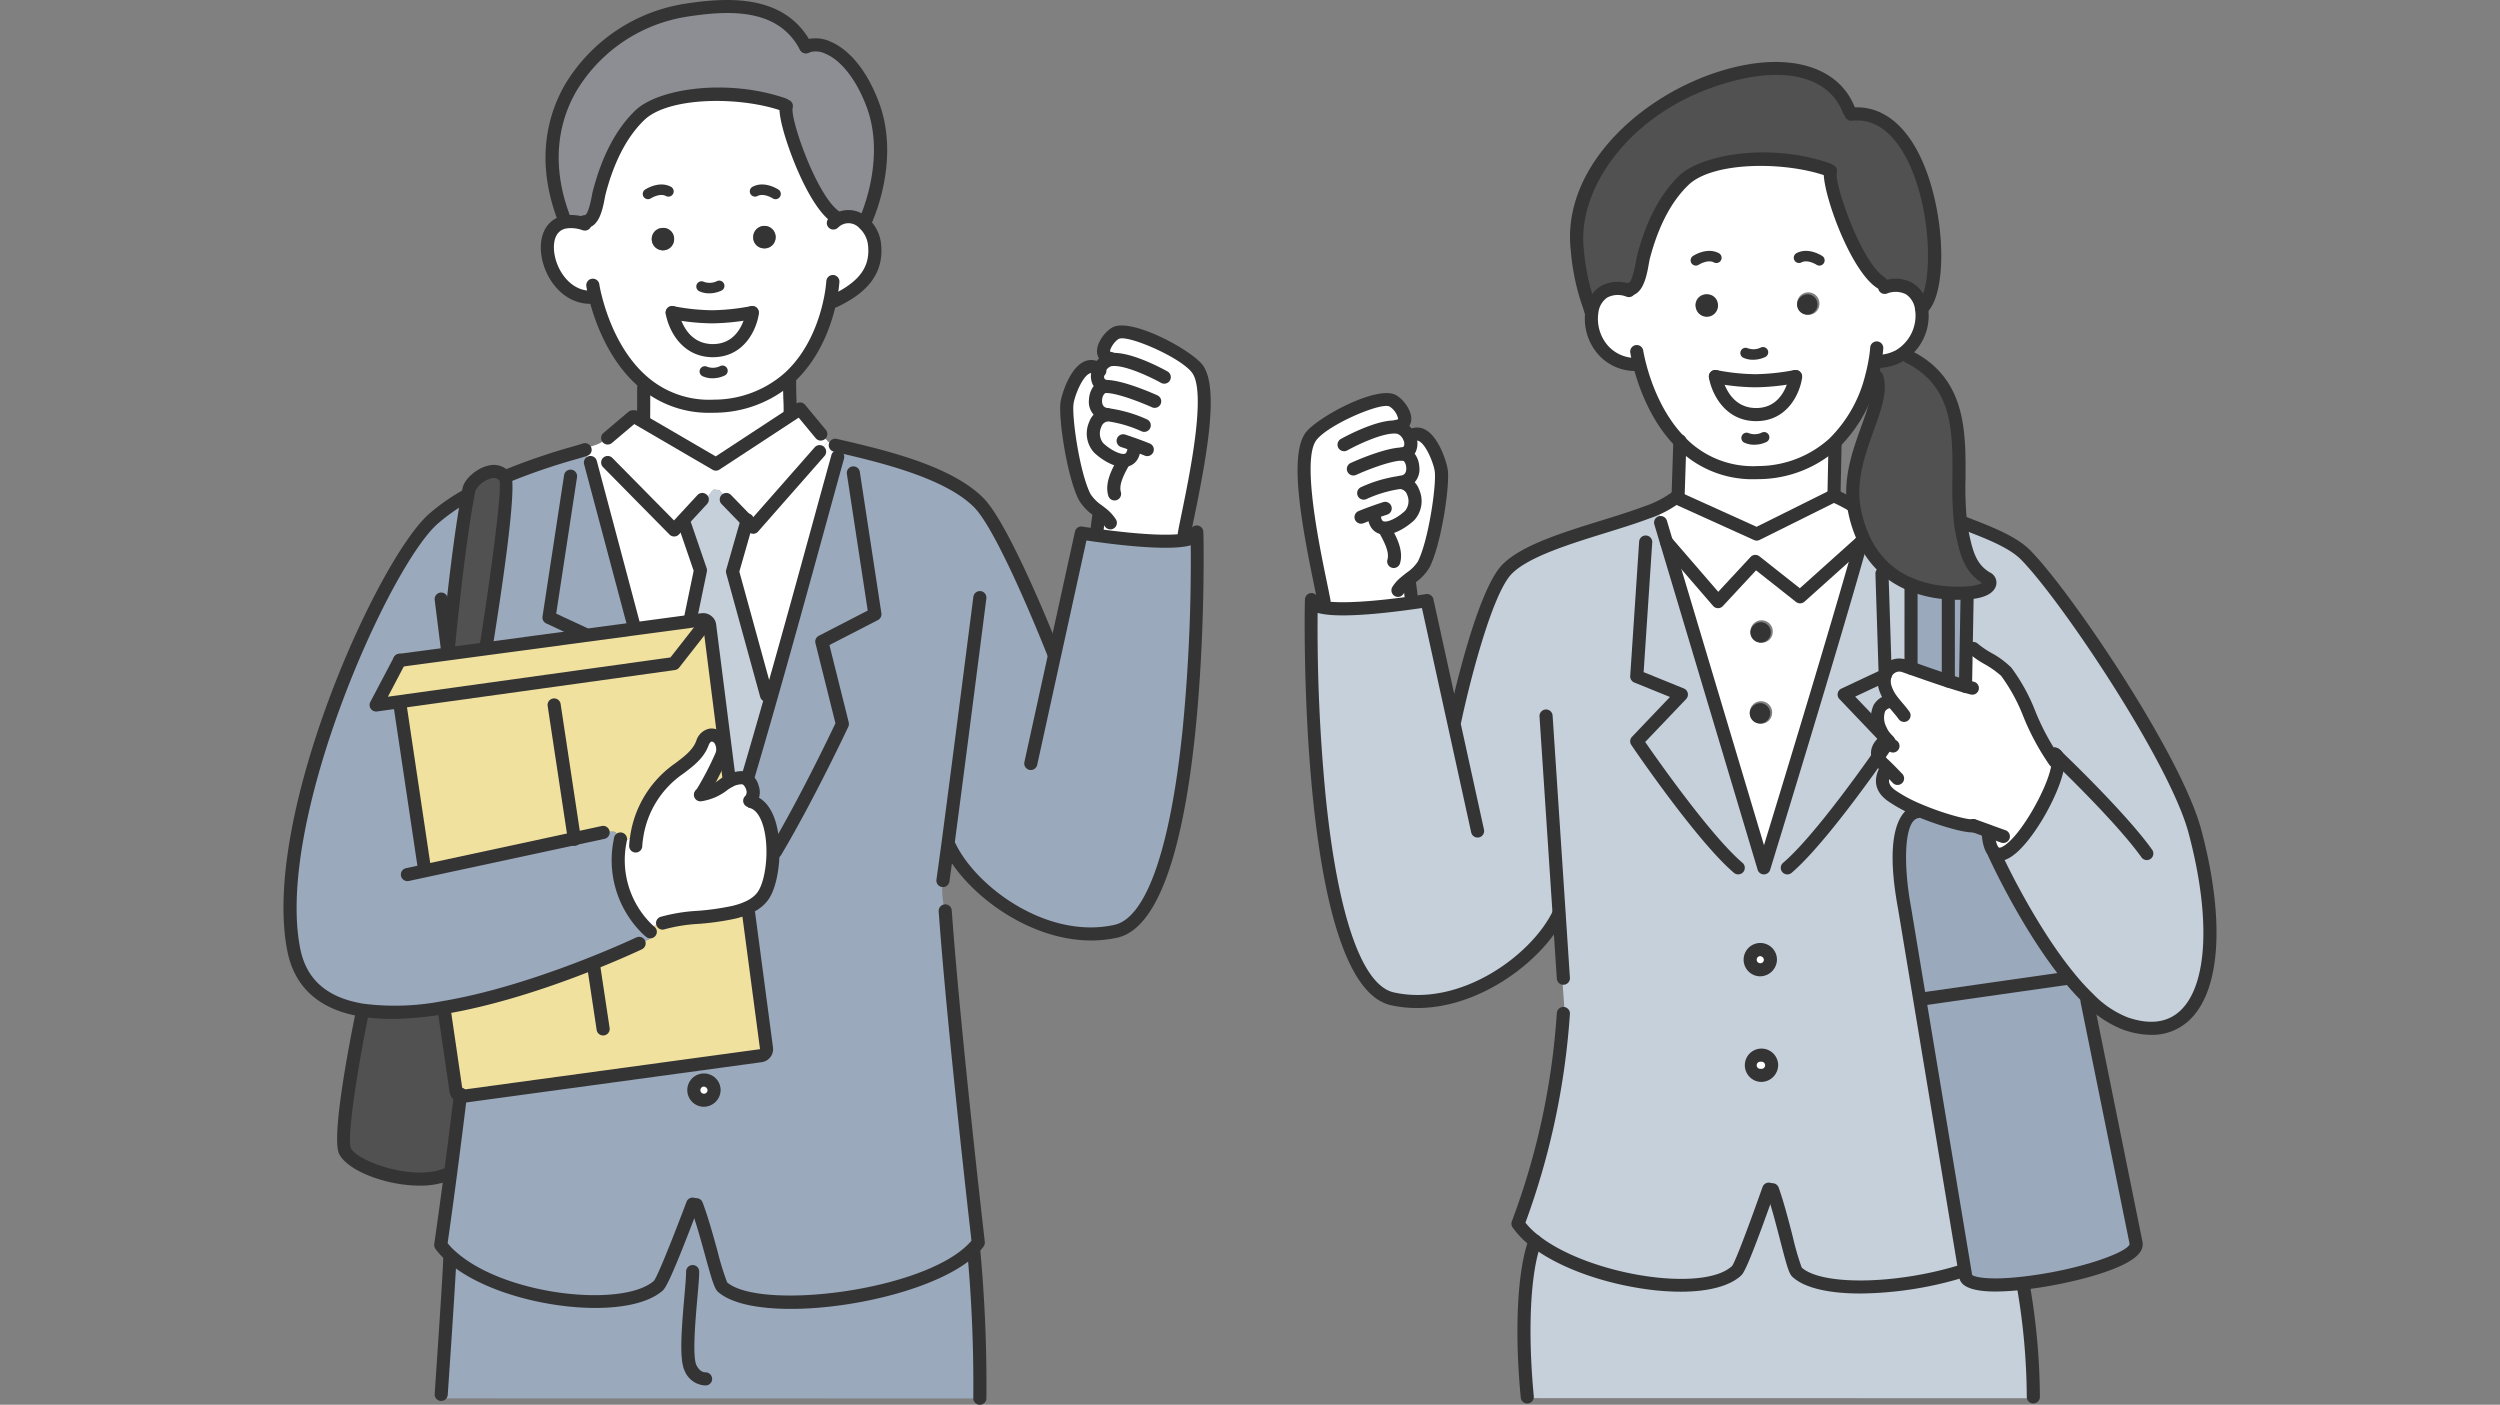 <svg xmlns="http://www.w3.org/2000/svg" xmlns:xlink="http://www.w3.org/1999/xlink" width="420" height="236" viewBox="0 0 420 236"><rect x="0" y="0" width="420" height="236" fill="#808080" stroke="none"/><defs><clipPath id="clip-path"><rect id="長方形_1229" data-name="長方形 1229" width="420" height="236" fill="#fff" stroke="#707070" stroke-width="1"/></clipPath></defs><g id="マスクグループ_22" data-name="マスクグループ 22" clip-path="url(#clip-path)"><g id="グループ_2126" data-name="グループ 2126" transform="translate(903.762 -3258.613)"><g id="グループ_2122" data-name="グループ 2122" transform="translate(-856.137 3258.613)"><g id="グループ_2120" data-name="グループ 2120" transform="translate(1.086 1.089)"><path id="パス_1124" data-name="パス 1124" d="M450.482,168.859c-.308,1.172-.635,4.953-2.476,4.953l-.1.352a6.527,6.527,0,0,0-3.208-.291l-.053-.361c-7.517-19.237,6.591-33.029,20.18-35.2,7.693-1.225,16.347-1.507,20.339,6.089l.018-.009c2.838-1.216,7.931,1.154,11.156,9.517,3.737,9.658-1.225,19.951-1.225,19.951l-.2.211a3.515,3.515,0,0,0-4.5-.538l-.044-.414c-4.274-2.652-9.094-16.7-8.46-18.735l-.467-.264c-7.385-2.556-19.713-2.45-24.137,1.78C453.733,159.324,451.671,164.3,450.482,168.859Z" transform="translate(-398.51 -137.655)" fill="#8c8e93"/><path id="パス_1125" data-name="パス 1125" d="M596.079,680.95l.194.194.2.2.194.1-.071.3,3.49,3.6-2.441,8.522,5.71,20.762.793.229c-1.331,4.679-2.661,9.3-3.948,13.624l-.8.018a1.074,1.074,0,0,0-.291-.018,4.648,4.648,0,0,0-1.992.546l-3.313-26.137a1.044,1.044,0,0,0-.37-.679,1.1,1.1,0,0,0-.872-.264l-1.816.247-.106-.767,1.613-7.781-2.811-8.2-.159-.15,3.278-3.543.247.1c.714-.362,1.049-1.287,1.692-1.789l.784.106h.194l.1.2.2.194Z" transform="translate(-523.293 -598.916)" fill="#c5d0da"/><path id="パス_1126" data-name="パス 1126" d="M537.631,963.016a1.068,1.068,0,0,1,.291.018c1.5.22,2.327,2.864,1.137,3.86l-.009.079c4.856.873,4.653,12.285,2.3,15.8-1,1.48-2.785,2.318-4.882,2.838-4.01.987-9.138.819-12.046,1.833l-.1-.088a4.035,4.035,0,0,1-1.674.626l-1.137.15a16.182,16.182,0,0,1-4.212-14.549l.8.132a2.911,2.911,0,0,1,1.533-.634l.405.062a20.477,20.477,0,0,1,4.635-9.526c2.159-2.274,5.358-3.525,6.433-6.406s4.433-.749,3.111,2.326a47.391,47.391,0,0,1-3.331,6.274l.009.053c2.653-.476,3.463-1.612,4.741-2.3A4.649,4.649,0,0,1,537.631,963.016Z" transform="translate(-461.814 -833.456)" fill="#fff"/><path id="パス_1127" data-name="パス 1127" d="M326.635,854.97c-1.278.687-2.089,1.824-4.741,2.3l-.009-.053a47.409,47.409,0,0,0,3.331-6.274c1.322-3.075-2.036-5.208-3.111-2.326s-4.274,4.133-6.433,6.406a20.475,20.475,0,0,0-4.635,9.526l-.405-.062a2.91,2.91,0,0,0-1.533.634l-.8-.132a.69.69,0,0,1,.018-.132l-.123-.018c-.82-1.63-.441-1.331-2.379-1.331l-.388.115-4.838,1.04-25.1,5.4-.1-.467-4.133-27.688-.035-.247,46.106-6.416,4.952-6.327.67-.767a1.044,1.044,0,0,1,.37.678Z" transform="translate(-252.809 -724.864)" fill="#f1e19f"/><path id="パス_1128" data-name="パス 1128" d="M320.944,1170.838c15.087-2.529,31.487-10.16,32.685-10.724l.37.009c.582-.749,2.327-.467,1.93-2.071l-.3.062a8.4,8.4,0,0,1-.837-.775l1.137-.15a4.037,4.037,0,0,0,1.674-.626l.1.088c2.908-1.014,8.037-.846,12.047-1.833l2.406.247,3,22.621a1.114,1.114,0,0,1-.934,1.243l-50.01,6.821a.9.9,0,0,1-.485-.053,1.083,1.083,0,0,1-.731-.89L321,1171.173Z" transform="translate(-295.092 -1002.663)" fill="#f1e19f"/><path id="パス_1129" data-name="パス 1129" d="M299.937,827.361l-4.952,6.327L248.878,840.1l-3.93.546,3.948-7.5.018.009,8.116-1.093,6.354-.855,24.948-3.349,9.588-1.286,1.815-.247a1.1,1.1,0,0,1,.872.265Z" transform="translate(-230.464 -723.305)" fill="#f1e19f"/><path id="パス_1130" data-name="パス 1130" d="M407.443,1490.287a241.543,241.543,0,0,1,1.049,25.036v.044L318,1515.349v-.67s1.366-19.74,1.445-22.815l.291-.326c8.231,7.332,28.79,10.064,34.721,4.9.8-.7,3.9-8.751,5.79-13.721l.635.106c1.886,4.97,3.578,13.13,4.371,13.827,6.186,5.376,34.174,1.622,42.1-6.451Z" transform="translate(-292.587 -1281.514)" fill="#9ba9bd"/><path id="パス_1131" data-name="パス 1131" d="M393.089,665.4l-24.948,3.349-.009-.053s4.362-27.3,3.278-28.746l.264-.238a127.608,127.608,0,0,1,12.989-4.371c.071-.026.132-.044.176-.062a11.212,11.212,0,0,0,.978,2.846l.062-.018,7.156,26.886Z" transform="translate(-335.222 -560.84)" fill="#9ba9bd"/><path id="パス_1132" data-name="パス 1132" d="M361.591,741.079a1.7,1.7,0,1,0-1.8-1.692A1.746,1.746,0,0,0,361.591,741.079Zm59.069-75.1,4.433-20.189s.52.088,1.4.22c3.41.5,12.134,1.657,16.038.925,1.146-.211,1.868-.59,1.921-1.2.273-3.208,1.463,63.634-13.562,66.956-11.579,2.564-24.066-6.327-27.909-14.214l-.352-.044c-.326,2.353-.59,4.327-.793,5.737l.141.053c-.626,1.445.026,3.842.15,5.481l.123-.009c1.48,20.409,5.525,55.3,5.525,55.3a8.471,8.471,0,0,1-.881,1.022c-7.922,8.072-35.91,11.826-42.1,6.451-.793-.7-2.485-8.856-4.371-13.827l-.635-.106c-1.886,4.97-4.988,13.025-5.79,13.721-5.931,5.164-26.49,2.432-34.721-4.9a12.523,12.523,0,0,1-1.815-1.956s.687-4.715,1.6-11.668c.511-3.9,1.1-8.5,1.692-13.368a.9.9,0,0,0,.485.053l50.01-6.821a1.114,1.114,0,0,0,.934-1.243l-3-22.621-2.406-.247c2.1-.52,3.886-1.357,4.882-2.838,2.353-3.516,2.556-14.928-2.3-15.8l.009-.079c1.19-1,.361-3.64-1.137-3.86l.8-.018c1.287-4.327,2.617-8.945,3.948-13.624,4.389-15.43,8.733-31.53,11.077-39.946l-.026-.009a8.737,8.737,0,0,0,.088-1.771l.088-.388c6.794,1.6,18.33,4.195,23.635,9.535,4.389,4.424,12.549,25.239,12.549,25.239Z" transform="translate(-292.136 -557.333)" fill="#9ba9bd"/><path id="パス_1133" data-name="パス 1133" d="M206.66,763.029c-1.2.564-17.6,8.2-32.685,10.725a43.242,43.242,0,0,1-13.65.449c-5.9-.961-10.328-3.93-11.562-10.169-4.441-22.533,15.422-65.335,23.476-72.4a34,34,0,0,1,5.305-3.745l.423.079c-1.8,9.755-3.3,26.208-3.3,26.208l.026.168-8.116,1.093-.018-.009-3.948,7.5,3.93-.546.035.247,4.133,27.688.1.467,25.1-5.4,4.838-1.04.388-.115c1.939,0,1.56-.3,2.379,1.331l.123.018a.688.688,0,0,0-.018.132,16.181,16.181,0,0,0,4.212,14.549,8.4,8.4,0,0,0,.837.775l.3-.062c.4,1.6-1.348,1.322-1.93,2.071Z" transform="translate(-148.124 -605.579)" fill="#9ba9bd"/><path id="パス_1134" data-name="パス 1134" d="M227.169,1275.885a1.083,1.083,0,0,0,.731.89c-.59,4.873-1.181,9.473-1.692,13.368l-.8-.106c-5.613,2.168-15.422-1.119-16.876-4-1.331-2.644,2.864-23.115,2.864-23.115l.079-.555a43.243,43.243,0,0,0,13.65-.449l.053.335Z" transform="translate(-199.273 -1093.742)" fill="#515151"/><path id="パス_1135" data-name="パス 1135" d="M335.189,660.924c1.084,1.445-3.278,28.746-3.278,28.746l.009.053-6.354.855-.026-.168s1.507-16.453,3.3-26.208c.079-.432.159-.855.238-1.26C329.4,661.374,333.285,658.4,335.189,660.924Z" transform="translate(-299 -581.816)" fill="#515151"/><ellipse id="楕円形_18" data-name="楕円形 18" cx="1.798" cy="1.692" rx="1.798" ry="1.692" transform="translate(67.657 180.362)" fill="#fff"/><path id="パス_1136" data-name="パス 1136" d="M454.759,260.693a1.879,1.879,0,1,0,1.71-1.877A1.8,1.8,0,0,0,454.759,260.693Zm37.4.67c.652,4.944-2.5,7.711-6.706,9.72l-.731-.088c-.723,3.481-2.538,9.1-7,13.086a18.939,18.939,0,0,1-12.443,4.67,16.866,16.866,0,0,1-11.289-3.534c-5.4-4.212-7.764-11.112-8.663-14.611l-.872-.15c-6.891,0-9.94-11.509-4.292-12.637a6.527,6.527,0,0,1,3.208.291l.1-.352c1.842,0,2.168-3.78,2.476-4.953,1.19-4.556,3.252-9.535,6.821-12.954,4.424-4.23,16.752-4.336,24.137-1.78l.467.264c-.635,2.036,4.186,16.083,8.46,18.735l.044.414a3.515,3.515,0,0,1,4.5.538A5.624,5.624,0,0,1,492.159,261.362Zm-16.62-.67a1.884,1.884,0,1,0-2.027,1.533A1.8,1.8,0,0,0,475.538,260.693Zm-3.877,12.337H471.6a37.762,37.762,0,0,1-6.724.7,36.957,36.957,0,0,1-6.68-.7s1.022,6.389,6.83,6.389S471.661,273.03,471.661,273.03Z" transform="translate(-393.975 -221.601)" fill="#fff"/><path id="パス_1137" data-name="パス 1137" d="M590.909,481.461s-.828,6.389-6.636,6.389-6.83-6.389-6.83-6.389a36.954,36.954,0,0,0,6.68.705,37.759,37.759,0,0,0,6.724-.705Z" transform="translate(-513.223 -430.032)" fill="#fff"/><path id="パス_1138" data-name="パス 1138" d="M570.554,560.9l-13.474,8.839-12.214-7.12.07-.115s.018-2.089.018-5.6l.582-.423a16.866,16.866,0,0,0,11.289,3.534,18.939,18.939,0,0,0,12.443-4.67l.194.229c0,3.516.115,3.472.1,5.4Z" transform="translate(-485.519 -492.856)" fill="#fff"/><path id="パス_1139" data-name="パス 1139" d="M500.216,605.253c-.643.5-.978,1.427-1.692,1.789l-.247-.1L495,610.487l.159.15,2.811,8.2-1.613,7.781.106.767-9.588,1.287-.053-.405-7.156-26.886-.062.017a11.213,11.213,0,0,1-.978-2.846c-.044.018-.106.035-.176.062l-.035-.088c.89-.6,2.934-.714,3.472-1.789l.5-.132,4.195-3.552.379.009,1.392.811L500.568,601l13.474-8.839.952-.062,3.19,3.851.044.3a4.8,4.8,0,0,1,1.163.934l-1.4,1.718-11.165,12.7L505.8,610.54l-3.49-3.6.071-.3-.194-.1-.2-.2-.194-.194-.3-.4-.2-.194-.1-.2H501Z" transform="translate(-429.007 -524.118)" fill="#fff"/><path id="パス_1140" data-name="パス 1140" d="M662.834,627.234a8.749,8.749,0,0,1-.088,1.772l.026.009c-2.344,8.416-6.689,24.516-11.077,39.946l-.793-.229-5.71-20.762,2.441-8.522,1.022,1.058,11.165-12.7,1.4-1.719a8.009,8.009,0,0,0,.881.758l.353-.106c.15.035.308.07.467.106Z" transform="translate(-570.837 -553.025)" fill="#fff"/><path id="パス_1141" data-name="パス 1141" d="M1027.95,507.574c-2.608-.476-.555-3.569.776-4.283,2.485-1.348,12.187,3.789,13.791,6.089,3.093,4.459-1.3,22.313-2.256,27.591l.141,1.04c-3.9.731-12.628-.423-16.038-.925l1.154-.044s.264-2.423.423-3.269l.326-.273a9.445,9.445,0,0,1-2.776-2.732c-1.886-3.754-3.234-13.06-2.952-15.651.185-1.7,2.52-8.16,5.384-5.649a2.783,2.783,0,0,1,1.8-1.7,2.232,2.232,0,0,1,.255-.035Z" transform="translate(-890.005 -448.408)" fill="#fff"/><path id="パス_1142" data-name="パス 1142" d="M668.371,387.918a1.884,1.884,0,1,1,1.709,1.877A1.8,1.8,0,0,1,668.371,387.918Z" transform="translate(-590.544 -349.171)" fill="#343434"/><path id="パス_1143" data-name="パス 1143" d="M558.157,387.918a1.879,1.879,0,1,1-2.018-1.533A1.8,1.8,0,0,1,558.157,387.918Z" transform="translate(-493.645 -349.171)" fill="#343434"/></g><g id="グループ_2121" data-name="グループ 2121" transform="translate(0 0)"><path id="パス_1144" data-name="パス 1144" d="M875.226,843.95a1.09,1.09,0,0,1-.158-.011,1.1,1.1,0,0,1-.934-1.247c.121-.847.265-1.9.432-3.113l.36-2.619c1.855-13.956,5.374-41.5,5.41-41.776a1.1,1.1,0,0,1,2.186.279c-.035.276-3.557,27.826-5.412,41.794l-.361,2.621c-.167,1.22-.312,2.276-.434,3.127A1.1,1.1,0,0,1,875.226,843.95Z" transform="translate(-764.437 -694.919)" fill="#343434"/><path id="パス_1145" data-name="パス 1145" d="M337.18,1388.841c-8.678,0-19.429-2.932-24.891-7.8a13.581,13.581,0,0,1-1.972-2.13,1.1,1.1,0,0,1-.2-.808c.007-.047.7-4.788,1.6-11.653.631-4.8,1.184-9.174,1.691-13.357,0-.03.01-.1.02-.17l.012-.1a1.1,1.1,0,0,1,2.195.2l-.035.3c-.513,4.234-1.067,8.611-1.7,13.422-.744,5.652-1.344,9.869-1.539,11.222a12.083,12.083,0,0,0,1.389,1.434c8.3,7.391,28.058,9.43,33.267,4.893.348-.423,1.626-3.114,5.484-13.281a1.1,1.1,0,0,1,2.06.782c-4.632,12.2-5.553,13.689-6.1,14.162C346.186,1387.935,342,1388.841,337.18,1388.841Z" transform="translate(-284.788 -1169.106)" fill="#343434"/><path id="パス_1146" data-name="パス 1146" d="M614.234,1214.015c-5.385,0-9.929-.874-12.19-2.838-.6-.525-.975-1.713-2.2-6.169-.743-2.7-1.587-5.757-2.475-8.1a1.1,1.1,0,0,1,2.06-.781c.924,2.438,1.782,5.55,2.539,8.295a43.684,43.684,0,0,0,1.59,5.147c5.667,4.731,32.734,1.49,40.521-6.446.2-.195.367-.383.522-.57-.476-4.142-4.1-35.946-5.478-54.9-.014-.1-.025-.263-.034-.421a1.111,1.111,0,0,1,1.032-1.178,1.088,1.088,0,0,1,1.166,1.021v.023c.007.11.013.226.027.335,1.467,20.213,5.486,54.962,5.526,55.311a1.1,1.1,0,0,1-.2.774,9.529,9.529,0,0,1-.994,1.155C640.161,1210.259,625.4,1214.015,614.234,1214.015Zm-10.655-4.406Z" transform="translate(-529.018 -994.12)" fill="#343434"/><path id="パス_1147" data-name="パス 1147" d="M656.016,692.15a1.114,1.114,0,0,1-.315-.046,1.1,1.1,0,0,1-.742-1.37c1.151-3.871,2.4-8.2,3.944-13.611,2.973-10.453,5.9-21.118,8.25-29.687,1.106-4.03,2.07-7.541,2.825-10.254.006-.033.029-.118.052-.2l.028-.106a1.1,1.1,0,0,1,2.136.539l-.081.308c-.769,2.764-1.731,6.273-2.836,10.3-2.353,8.573-5.281,19.243-8.256,29.706-1.542,5.423-2.8,9.756-3.951,13.637A1.1,1.1,0,0,1,656.016,692.15Z" transform="translate(-578.018 -560.4)" fill="#343434"/><path id="パス_1148" data-name="パス 1148" d="M486.668,672.205a1.1,1.1,0,0,1-1.064-.819l-7.33-27.534a1.1,1.1,0,0,1,2.127-.575l.176.652,7.156,26.891a1.1,1.1,0,0,1-1.065,1.385Z" transform="translate(-427.769 -565.861)" fill="#343434"/><path id="パス_1149" data-name="パス 1149" d="M312.862,807.1a1.1,1.1,0,0,1-1.091-.965l-1.128-9.033a1.1,1.1,0,0,1,2.186-.273l1.128,9.033a1.1,1.1,0,0,1-.956,1.229A1.067,1.067,0,0,1,312.862,807.1Z" transform="translate(-285.239 -696.318)" fill="#343434"/><path id="パス_1150" data-name="パス 1150" d="M542.9,593.784a1.107,1.107,0,0,1-.555-.15L528.738,585.7a1.1,1.1,0,0,1,1.108-1.9l13.018,7.588,13.562-8.891a1.1,1.1,0,1,1,1.2,1.848l-.652.423L543.5,593.6A1.1,1.1,0,0,1,542.9,593.784Z" transform="translate(-470.252 -514.713)" fill="#343434"/><path id="パス_1151" data-name="パス 1151" d="M719.884,590.786a1.1,1.1,0,0,1-.849-.4l-3.19-3.851a1.1,1.1,0,0,1,1.7-1.405l3.19,3.851a1.1,1.1,0,0,1-.848,1.8Z" transform="translate(-629.619 -516.765)" fill="#343434"/><path id="パス_1152" data-name="パス 1152" d="M498.721,596.908a1.1,1.1,0,0,1-.713-1.942l4.194-3.551a1.1,1.1,0,1,1,1.423,1.681l-4.195,3.552A1.1,1.1,0,0,1,498.721,596.908Z" transform="translate(-444.253 -522.227)" fill="#343434"/><path id="パス_1153" data-name="パス 1153" d="M703.122,557.109h-.009A1.1,1.1,0,0,1,702.02,556c.008-.844-.011-1.3-.033-1.857-.028-.7-.064-1.58-.064-3.535a1.1,1.1,0,1,1,2.2,0c0,1.911.034,2.762.062,3.447.024.59.043,1.072.035,1.965A1.1,1.1,0,0,1,703.122,557.109Z" transform="translate(-617.996 -486.807)" fill="#343434"/><path id="パス_1154" data-name="パス 1154" d="M539.073,566.206h-.009a1.1,1.1,0,0,1-1.092-1.111s.018-2.087.018-5.6a1.1,1.1,0,1,1,2.2,0c0,3.522-.018,5.614-.018,5.614A1.1,1.1,0,0,1,539.073,566.206Z" transform="translate(-478.57 -494.371)" fill="#343434"/><path id="パス_1155" data-name="パス 1155" d="M636.428,645.109a1.1,1.1,0,0,1-.792-.336l-4.51-4.651a1.1,1.1,0,1,1,1.58-1.534l3.683,3.8,10.377-11.8a1.1,1.1,0,1,1,1.654,1.454l-11.165,12.7a1.1,1.1,0,0,1-.8.374Z" transform="translate(-557.524 -555.438)" fill="#343434"/><path id="パス_1156" data-name="パス 1156" d="M509.887,655.992a1.1,1.1,0,0,1-.784-.328l-11.165-11.324a1.1,1.1,0,1,1,1.568-1.547l10.355,10.5,3.941-4.263a1.1,1.1,0,0,1,1.618,1.5l-4.722,5.109a1.1,1.1,0,0,1-.791.355Z" transform="translate(-444.254 -565.862)" fill="#343434"/><path id="パス_1157" data-name="パス 1157" d="M595.956,1341.615a2.8,2.8,0,1,1,2.9-2.794A2.851,2.851,0,0,1,595.956,1341.615Zm0-3.384a.6.6,0,1,0,.7.591A.65.65,0,0,0,595.956,1338.23Z" transform="translate(-525.416 -1155.677)" fill="#343434"/><path id="パス_1158" data-name="パス 1158" d="M501.776,462.376A17.872,17.872,0,0,1,490.5,458.6c-5.6-4.366-8.074-11.4-9.052-15.205-.355-1.38-.485-2.254-.49-2.29a1.1,1.1,0,0,1,2.179-.321c0,.008.121.807.445,2.063.907,3.533,3.188,10.052,8.272,14.016a15.846,15.846,0,0,0,10.575,3.3,17.957,17.957,0,0,0,11.745-4.39c4.338-3.876,6.03-9.489,6.653-12.49a23.211,23.211,0,0,0,.446-3.02,1.1,1.1,0,0,1,2.2.123,24.931,24.931,0,0,1-.489,3.344c-.677,3.266-2.532,9.388-7.341,13.684a20.1,20.1,0,0,1-13.14,4.951C502.261,462.372,502.018,462.376,501.776,462.376Z" transform="translate(-430.077 -393.024)" fill="#343434"/><path id="パス_1159" data-name="パス 1159" d="M610.358,543.041a3.866,3.866,0,0,1-1.664-.352.881.881,0,0,1,.763-1.589,2.753,2.753,0,0,0,2.2-.115.881.881,0,0,1,.761,1.59A4.815,4.815,0,0,1,610.358,543.041Z" transform="translate(-538.287 -479.489)" fill="#343434"/><path id="パス_1160" data-name="パス 1160" d="M577.862,477a37.692,37.692,0,0,1-6.908-.729,1.1,1.1,0,0,1,.456-2.155,36.088,36.088,0,0,0,6.452.682,36.92,36.92,0,0,0,6.5-.682,1.1,1.1,0,0,1,.45,2.157A38.509,38.509,0,0,1,577.862,477Z" transform="translate(-505.875 -422.676)" fill="#343434"/><path id="パス_1161" data-name="パス 1161" d="M578.01,482.682c-5.336,0-7.512-4.786-7.917-7.316a1.1,1.1,0,0,1,2.176-.349c.036.22.961,5.462,5.742,5.462,4.751,0,5.514-5.21,5.544-5.433a1.1,1.1,0,0,1,2.184.287C585.408,477.875,583.368,482.682,578.01,482.682Z" transform="translate(-505.873 -422.674)" fill="#343434"/><path id="パス_1162" data-name="パス 1162" d="M707.55,263.1a1.094,1.094,0,0,1-.58-.166c-2.8-1.738-5.282-7.087-6.511-10.121-1.154-2.849-2.963-8.135-2.42-9.877a1.1,1.1,0,0,1,2.107.645c-.407,1.947,4.158,15.107,7.986,17.482a1.1,1.1,0,0,1-.582,2.037Z" transform="translate(-614.608 -225.44)" fill="#343434"/><path id="パス_1163" data-name="パス 1163" d="M472.742,252.273a1.1,1.1,0,1,1,0-2.2c.226,0,.685-.419,1.221-3.228.069-.364.13-.677.189-.9,1.536-5.88,3.933-10.413,7.124-13.47,3.9-3.731,15.534-5.39,25.26-2.025a1.1,1.1,0,1,1-.721,2.082c-7.119-2.464-18.974-2.327-23.014,1.535-2.892,2.771-5.085,6.955-6.517,12.437-.05.19-.1.453-.157.757C475.768,249.132,475.169,252.273,472.742,252.273Z" transform="translate(-422.16 -213.926)" fill="#343434"/><path id="パス_1164" data-name="パス 1164" d="M731.214,205.342a1.1,1.1,0,0,1-.993-1.579c.048-.1,4.7-9.993,1.19-19.076-1.708-4.43-4.2-7.608-6.839-8.72a3.7,3.7,0,0,0-2.856-.182,1.1,1.1,0,1,1-.868-2.025,5.856,5.856,0,0,1,4.579.177c1.873.79,5.407,3.133,8.039,9.957,3.864,9.988-1.049,20.387-1.26,20.826A1.1,1.1,0,0,1,731.214,205.342Z" transform="translate(-633.522 -166.941)" fill="#343434"/><path id="パス_1165" data-name="パス 1165" d="M438.35,168.42a1.1,1.1,0,0,1-1.026-.7c-4.075-10.429-1.671-18.31,1.064-23.085a28.631,28.631,0,0,1,19.969-13.6c7.714-1.229,17.115-1.584,21.462,6.616a1.1,1.1,0,0,1-1.711,1.366,1.141,1.141,0,0,1-.154-.193,1.127,1.127,0,0,1-.059-.1c-3.661-6.967-11.754-6.7-19.191-5.514a26.378,26.378,0,0,0-18.4,12.519c-3.578,6.249-3.9,13.576-.923,21.188a1.1,1.1,0,0,1-1.026,1.5Z" transform="translate(-391.127 -130.372)" fill="#343434"/><path id="パス_1166" data-name="パス 1166" d="M438.2,386.737c-4.659,0-7.877-4.384-8.3-8.622-.321-3.241,1.166-5.673,3.787-6.2a7.565,7.565,0,0,1,3.7.3c.076.017.151.04.226.065a1.1,1.1,0,1,1-.687,2.093l-.005,0a.918.918,0,0,1-.133-.036,5.493,5.493,0,0,0-2.66-.265c-2.135.426-2.133,2.814-2.034,3.821.316,3.191,2.738,6.636,6.1,6.636a1.1,1.1,0,1,1,0,2.2Z" transform="translate(-386.63 -335.69)" fill="#343434"/><path id="パス_1167" data-name="パス 1167" d="M752.342,382.628a1.1,1.1,0,0,1-.476-2.1c4.762-2.275,6.583-4.842,6.09-8.582a4.557,4.557,0,0,0-1.428-2.668,2.455,2.455,0,0,0-3.15-.439,3.818,3.818,0,0,0-.462.376,1.1,1.1,0,0,1-1.52-1.595,6.067,6.067,0,0,1,.741-.6,4.6,4.6,0,0,1,5.873.63,6.754,6.754,0,0,1,2.13,4.013c.818,6.2-3.788,9.163-7.324,10.853A1.1,1.1,0,0,1,752.342,382.628Z" transform="translate(-659.778 -330.955)" fill="#343434"/><path id="パス_1168" data-name="パス 1168" d="M606.7,447.66a3.885,3.885,0,0,1-1.659-.347.881.881,0,1,1,.755-1.592,2.778,2.778,0,0,0,2.206-.114.881.881,0,1,1,.756,1.592A4.857,4.857,0,0,1,606.7,447.66Z" transform="translate(-535.179 -398.379)" fill="#343434"/><path id="パス_1169" data-name="パス 1169" d="M668.9,340.023a.878.878,0,0,1-.486-.147c-.027-.017-1.5-.943-2.546-.388a.881.881,0,0,1-.826-1.557c2-1.064,4.254.415,4.349.478a.881.881,0,0,1-.491,1.614Z" transform="translate(-586.232 -306.557)" fill="#343434"/><path id="パス_1170" data-name="パス 1170" d="M545.225,340.027a.881.881,0,0,1-.492-1.612c.095-.063,2.349-1.54,4.342-.477a.881.881,0,0,1-.83,1.555c-1.04-.556-2.521.38-2.535.389A.882.882,0,0,1,545.225,340.027Z" transform="translate(-483.987 -306.562)" fill="#343434"/><path id="パス_1171" data-name="パス 1171" d="M585.277,726.867a1.122,1.122,0,0,1-.224-.023,1.1,1.1,0,0,1-.854-1.3l1.552-7.485-2.714-7.919a1.1,1.1,0,0,1,2.084-.714l2.812,8.2a1.1,1.1,0,0,1,.036.581l-1.613,7.781A1.1,1.1,0,0,1,585.277,726.867Z" transform="translate(-516.842 -622.171)" fill="#343434"/><path id="パス_1172" data-name="パス 1172" d="M644.64,738.617a1.1,1.1,0,0,1-1.061-.81l-5.71-20.762a1.11,1.11,0,0,1,0-.6l2.484-8.676a1.1,1.1,0,0,1,2.121.6l-2.4,8.387,5.628,20.463a1.1,1.1,0,0,1-1.063,1.394Z" transform="translate(-563.49 -620.72)" fill="#343434"/><path id="パス_1173" data-name="パス 1173" d="M438.773,686.514a1.1,1.1,0,0,1-.465-.1l-5.975-2.785a1.1,1.1,0,0,1-.623-1.164l3.622-23.74a1.1,1.1,0,1,1,2.177.332l-3.5,22.924,5.227,2.436a1.1,1.1,0,0,1-.466,2.1Z" transform="translate(-388.193 -578.892)" fill="#343434"/><path id="パス_1174" data-name="パス 1174" d="M238.684,841.41a1.1,1.1,0,0,1-.975-1.615l3.948-7.5a1.12,1.12,0,0,1,1.482-.487,1.084,1.084,0,0,1,.5,1.448l-2.981,5.665,47.47-6.6,4.678-5.977a1.1,1.1,0,0,1,1.735,1.358l-4.953,6.328a1.1,1.1,0,0,1-.716.412L238.836,841.4A1.128,1.128,0,0,1,238.684,841.41Z" transform="translate(-223.115 -721.874)" fill="#343434"/><path id="パス_1175" data-name="パス 1175" d="M687.115,719.982a1.1,1.1,0,0,1-.946-1.664c4.958-8.341,10.051-18.97,11.027-21.028l-3.359-13.453a1.1,1.1,0,0,1,.564-1.246l8.215-4.237-3.5-22.958a1.1,1.1,0,1,1,2.177-.332l3.621,23.74a1.1,1.1,0,0,1-.584,1.145l-8.144,4.2,3.243,12.989a1.1,1.1,0,0,1-.071.734c-.057.121-5.753,12.248-11.3,21.571A1.1,1.1,0,0,1,687.115,719.982Z" transform="translate(-604.466 -575.78)" fill="#343434"/><path id="パス_1176" data-name="パス 1176" d="M910.736,1553.2H910.7a1.1,1.1,0,0,1-1.069-1.133,242.2,242.2,0,0,0-1.045-24.9,1.1,1.1,0,1,1,2.193-.213,244.371,244.371,0,0,1,1.053,25.174A1.1,1.1,0,0,1,910.736,1553.2Z" transform="translate(-793.743 -1317.199)" fill="#343434"/><path id="パス_1177" data-name="パス 1177" d="M311.736,1561.521l-.077,0a1.1,1.1,0,0,1-1.023-1.175c.014-.2,1.365-19.751,1.442-22.767a1.119,1.119,0,0,1,1.13-1.073,1.1,1.1,0,0,1,1.073,1.13c-.079,3.064-1.392,22.055-1.448,22.863A1.1,1.1,0,0,1,311.736,1561.521Z" transform="translate(-285.238 -1326.164)" fill="#343434"/><path id="パス_1178" data-name="パス 1178" d="M591.647,1571.343a3.919,3.919,0,0,1-3.4-2.394c-.928-1.85-.6-6.517-.083-12.426.163-1.845.3-3.438.3-4.307a1.1,1.1,0,1,1,2.2,0c0,.965-.145,2.6-.312,4.5-.323,3.668-.863,9.807-.141,11.247.587,1.173,1.36,1.171,1.465,1.176a1.12,1.12,0,0,1,1.159,1.024,1.085,1.085,0,0,1-.967,1.171C591.8,1571.339,591.727,1571.343,591.647,1571.343Z" transform="translate(-520.824 -1338.59)" fill="#343434"/><path id="パス_1179" data-name="パス 1179" d="M790.985,660.168a1.1,1.1,0,0,1-1.026-.7c-.081-.206-8.126-20.652-12.305-24.865-4.924-4.957-15.917-7.546-22.486-9.092l-1.086-.252a1.1,1.1,0,0,1,.506-2.145l1.085.252c7.238,1.7,18.176,4.28,23.545,9.685,4.5,4.534,12.457,24.754,12.793,25.613a1.1,1.1,0,0,1-.624,1.427A1.09,1.09,0,0,1,790.985,660.168Z" transform="translate(-661.63 -549.382)" fill="#343434"/><path id="パス_1180" data-name="パス 1180" d="M906.637,790.254c-10.83,0-21.307-8.221-24.746-15.28a1.1,1.1,0,0,1,1.981-.965c3.584,7.361,15.47,16.1,26.68,13.621,5.346-1.182,9.414-12.85,11.455-32.855a292.074,292.074,0,0,0,1.36-30.917,7.271,7.271,0,0,1-.735.173c-4.041.756-12.815-.39-16.4-.919l-.387-.059-8.272,37.7a1.1,1.1,0,1,1-2.151-.472l8.495-38.713a1.1,1.1,0,0,1,1.26-.85c.006,0,.517.088,1.38.217,2.709.4,11.856,1.649,15.672.932a2.892,2.892,0,0,0,1.041-.335,1.112,1.112,0,0,1,2.217.065c.074.634,1.308,64.7-14.459,68.186A20.281,20.281,0,0,1,906.637,790.254Z" transform="translate(-770.948 -632.255)" fill="#343434"/><path id="パス_1181" data-name="パス 1181" d="M1069.208,532a1.1,1.1,0,0,1-1.085-1.3c.148-.819.378-1.938.65-3.262,1.342-6.531,4.134-20.121,1.785-23.507-1.8-2.581-10.917-6.527-12.361-5.749-.769.413-1.564,1.769-1.45,2.12h0a1.094,1.094,0,0,0,.348.111,1.1,1.1,0,0,1-.4,2.167,2.359,2.359,0,0,1-2.13-1.946c-.267-1.692,1.352-3.731,2.583-4.391,3.144-1.71,13.439,3.882,15.215,6.43,2.665,3.841.656,15.025-1.435,25.207-.268,1.3-.494,2.4-.64,3.209A1.1,1.1,0,0,1,1069.208,532Z" transform="translate(-917.866 -441.245)" fill="#343434"/><path id="パス_1182" data-name="パス 1182" d="M1050.2,533.437a1.123,1.123,0,0,1-.2-.018,2.708,2.708,0,0,1-2.011-1.386,3.359,3.359,0,0,1,.033-2.915,3.815,3.815,0,0,1,2.593-2.339,3.163,3.163,0,0,1,.344-.05c3.259-.4,8.932,2.72,9.571,3.077a1.1,1.1,0,0,1-1.073,1.924c-1.562-.871-6.1-3.07-8.241-2.812-.071.007-.113.01-.15.017a1.746,1.746,0,0,0-1.021,1.056,1.3,1.3,0,0,0-.108,1.011.627.627,0,0,0,.467.251,1.1,1.1,0,0,1-.2,2.185Z" transform="translate(-912.024 -467.409)" fill="#343434"/><path id="パス_1183" data-name="パス 1183" d="M1048.476,563.97a1.192,1.192,0,0,1-.13-.007,3.241,3.241,0,0,1-2.876-3.612c.091-1.858,1.271-3.279,2.745-3.307h.108c2.881.01,8.062,2.328,8.643,2.593a1.1,1.1,0,1,1-.912,2.005c-1.46-.664-5.7-2.388-7.724-2.4-.258,0-.625.506-.659,1.212-.027.547.113,1.22.932,1.315a1.1,1.1,0,0,1-.126,2.2Z" transform="translate(-910.148 -493.219)" fill="#343434"/><path id="パス_1184" data-name="パス 1184" d="M1081.682,621.749a1.1,1.1,0,0,1-.426-.086c-.016-.006-1.547-.647-3.962-1.441a1.1,1.1,0,0,1,.688-2.093c2.507.824,4.063,1.476,4.127,1.5a1.1,1.1,0,0,1-.428,2.117Z" transform="translate(-936.572 -545.12)" fill="#343434"/><path id="パス_1185" data-name="パス 1185" d="M1049.233,598.815c-1.864,0-3.951-1.491-4.93-2.431a4.782,4.782,0,0,1-.8-5.185,3.387,3.387,0,0,1,3.31-2.244,22.621,22.621,0,0,1,6.407,1.869,1.1,1.1,0,0,1-.914,2,20.83,20.83,0,0,0-5.613-1.674,1.287,1.287,0,0,0-1.169.923,2.593,2.593,0,0,0,.311,2.719c1.219,1.172,3.006,2.037,3.675,1.774.338-.132.417-.845.435-1.145a1.079,1.079,0,0,1,1.167-1.032,1.1,1.1,0,0,1,1.033,1.166c-.121,1.987-1.064,2.762-1.834,3.063A2.935,2.935,0,0,1,1049.233,598.815Z" transform="translate(-908.124 -520.353)" fill="#343434"/><path id="パス_1186" data-name="パス 1186" d="M1067.245,648.383a1.1,1.1,0,0,1-1.056-.792c-.641-2.183.626-4.479,1.552-6.156l.126-.228a1.1,1.1,0,0,1,1.931,1.06l-.128.232c-.737,1.337-1.749,3.169-1.367,4.471a1.1,1.1,0,0,1-.747,1.367A1.088,1.088,0,0,1,1067.245,648.383Z" transform="translate(-927.624 -564.307)" fill="#343434"/><path id="パス_1187" data-name="パス 1187" d="M1021.567,563.117a1.1,1.1,0,0,1-.952-.546,5.678,5.678,0,0,0-1.3-1.349l-.477-.374a8.4,8.4,0,0,1-2.589-2.72c-1.929-3.842-3.38-13.341-3.061-16.262.124-1.147,1.534-5.993,4.146-7.01a2.9,2.9,0,0,1,3.059.652c.052.044.115.1.187.175a1.109,1.109,0,0,1,.012,1.564,1.1,1.1,0,0,1-1.551.012l-.014-.013-.067-.065c-.47-.412-.7-.322-.827-.272-1.3.505-2.62,3.947-2.756,5.2-.256,2.36,1.047,11.464,2.842,15.037a6.756,6.756,0,0,0,1.97,1.967c.171.132.342.265.509.4a7.493,7.493,0,0,1,1.823,1.953,1.1,1.1,0,0,1-.95,1.657Z" transform="translate(-882.659 -474.186)" fill="#343434"/><path id="パス_1188" data-name="パス 1188" d="M1047.779,706.439a1.154,1.154,0,0,1-.121-.006,1.1,1.1,0,0,1-.975-1.214c.01-.1.27-2.475.435-3.353a1.1,1.1,0,1,1,2.165.405c-.149.795-.408,3.162-.41,3.186A1.1,1.1,0,0,1,1047.779,706.439Z" transform="translate(-911.179 -615.613)" fill="#343434"/><path id="パス_1189" data-name="パス 1189" d="M319.278,685.24a1,1,0,0,1-.1,0,1.1,1.1,0,0,1-1-1.2c.015-.165,1.533-16.615,3.318-26.307.08-.435.16-.862.24-1.272.311-1.541,2.366-3.339,4.31-3.78a3.493,3.493,0,0,1,3.758,1.311c.906,1.208-.127,11.16-3.07,29.582a1.1,1.1,0,0,1-2.176-.348c1.674-10.474,3.807-25.917,3.4-28.014a1.3,1.3,0,0,0-1.427-.382,4.2,4.2,0,0,0-2.636,2.061c-.077.394-.156.813-.234,1.24-1.769,9.6-3.276,25.946-3.291,26.11A1.1,1.1,0,0,1,319.278,685.24Zm8.664-30.114Z" transform="translate(-291.652 -574.454)" fill="#343434"/><path id="パス_1190" data-name="パス 1190" d="M269.325,942.641a1.1,1.1,0,0,1-1.088-.939L264.1,914.013a1.1,1.1,0,0,1,2.179-.325l4.133,27.689a1.1,1.1,0,0,1-.927,1.252A1.122,1.122,0,0,1,269.325,942.641Z" transform="translate(-245.658 -795.715)" fill="#343434"/><path id="パス_1191" data-name="パス 1191" d="M320.567,848.25a1.1,1.1,0,0,1-1.091-.963l-3.314-26.138-1.817.257-49.007,6.583a1.1,1.1,0,1,1-.294-2.183l50.82-6.83a2.2,2.2,0,0,1,1.75.531,2.116,2.116,0,0,1,.732,1.362l3.315,26.14a1.1,1.1,0,0,1-.954,1.232A1.137,1.137,0,0,1,320.567,848.25Z" transform="translate(-245.657 -715.954)" fill="#343434"/><path id="パス_1192" data-name="パス 1192" d="M318.09,1182a2,2,0,0,1-.756-.149,2.148,2.148,0,0,1-1.405-1.774l-1.99-13.609a1.1,1.1,0,0,1,2.181-.318l1.992,13.632s.007.006.007.007l49.98-6.817-3.005-22.627a1.1,1.1,0,1,1,2.184-.289l3,22.621a2.221,2.221,0,0,1-1.863,2.477l-50.024,6.823A1.968,1.968,0,0,1,318.09,1182Zm-.018-2.2h0Z" transform="translate(-288.04 -996.713)" fill="#343434"/><path id="パス_1193" data-name="パス 1193" d="M530.181,969.335h-.043a1.1,1.1,0,0,1-1.059-1.143,12.443,12.443,0,0,1,.154-1.477,18.041,18.041,0,0,1,7.638-12.409c1.5-1.127,2.909-2.191,3.486-3.738a2.942,2.942,0,0,1,2.238-2.05,2.78,2.78,0,0,1,2.572,1.123,4,4,0,0,1,.345,4.073c-.393.905-2.735,5.765-3.553,6.607a1.1,1.1,0,1,1-1.58-1.535,52.347,52.347,0,0,0,3.111-5.946,1.845,1.845,0,0,0-.066-1.852.6.6,0,0,0-.5-.291c-.172.026-.365.272-.5.642-.8,2.15-2.541,3.46-4.225,4.728a15.861,15.861,0,0,0-6.787,10.99,10.325,10.325,0,0,0-.129,1.22A1.1,1.1,0,0,1,530.181,969.335Z" transform="translate(-471.007 -826.111)" fill="#343434"/><path id="パス_1194" data-name="パス 1194" d="M611.36,1002.462a1.1,1.1,0,0,1-.708-1.946,1.085,1.085,0,0,0,.1-1.023c-.148-.523-.468-.87-.692-.9a3.474,3.474,0,0,0-1.6.411,8.688,8.688,0,0,0-.909.595,9.251,9.251,0,0,1-4.148,1.816l-.054.01a1.1,1.1,0,0,1-.576-2.123,1.508,1.508,0,0,1,.181-.043l.05-.01a7.054,7.054,0,0,0,3.269-1.445,10.657,10.657,0,0,1,1.145-.741,5.765,5.765,0,0,1,2.445-.676,2.116,2.116,0,0,1,.555.033,3.26,3.26,0,0,1,2.455,2.477,3.123,3.123,0,0,1-.807,3.312A1.1,1.1,0,0,1,611.36,1002.462Z" transform="translate(-533.027 -866.834)" fill="#343434"/><path id="パス_1195" data-name="パス 1195" d="M560.4,1045.468a1.1,1.1,0,0,1-.362-2.142,28.671,28.671,0,0,1,6.191-1.015,43.081,43.081,0,0,0,5.954-.848c2.122-.526,3.507-1.306,4.231-2.383,1.5-2.245,2.038-8.451.547-11.963-.536-1.261-1.251-1.981-2.127-2.138l-.082-.014.118-1.1.184-1.086-.184,1.086.245-1.076.1.017c1.145.206,2.721.969,3.774,3.447,1.811,4.263,1.1,11.29-.745,14.052-1.045,1.553-2.854,2.629-5.533,3.294a44.884,44.884,0,0,1-6.271.9,27.472,27.472,0,0,0-5.678.9A1.092,1.092,0,0,1,560.4,1045.468Z" transform="translate(-496.704 -889.289)" fill="#343434"/><path id="パス_1196" data-name="パス 1196" d="M159.019,769.4a31.8,31.8,0,0,1-5.045-.373c-7.051-1.147-11.244-4.862-12.467-11.043-4.437-22.514,15.184-65.858,23.831-73.444a35.163,35.163,0,0,1,5.477-3.869,1.1,1.1,0,1,1,1.108,1.9,33.058,33.058,0,0,0-5.132,3.622c-8.161,7.16-27.341,49.959-23.122,71.361,1.039,5.257,4.526,8.3,10.658,9.3a41.92,41.92,0,0,0,13.291-.449c14.976-2.51,31.54-10.232,32.387-10.63a1.861,1.861,0,0,1,.2-.087,1.1,1.1,0,0,1,.81,2.047l-.058.029c-1.787.841-17.889,8.286-32.971,10.814A54.5,54.5,0,0,1,159.019,769.4Z" transform="translate(-140.863 -598.226)" fill="#343434"/><path id="パス_1197" data-name="パス 1197" d="M385.554,634.707a1.1,1.1,0,0,1-.424-2.119,107.879,107.879,0,0,1,11.558-3.948c.682-.2,1.2-.346,1.5-.45l.1-.035a1.141,1.141,0,0,1,1.422.652,1.066,1.066,0,0,1-.584,1.387c-.021.009-.122.044-.144.052l-.091.032c-.323.109-.868.268-1.591.478a105.878,105.878,0,0,0-11.326,3.867A1.112,1.112,0,0,1,385.554,634.707Z" transform="translate(-348.013 -553.645)" fill="#343434"/><path id="パス_1198" data-name="パス 1198" d="M516.081,1083.063a1.091,1.091,0,0,1-.664-.224,9.272,9.272,0,0,1-.963-.887,17.274,17.274,0,0,1-4.516-15.445,1.969,1.969,0,0,1,.036-.231l.022-.112a1.1,1.1,0,0,1,2.164.42l-.027.134c0-.006,0-.043,0-.08a1.086,1.086,0,0,1-.018.2,15.1,15.1,0,0,0,3.914,13.577,7.736,7.736,0,0,0,.723.675,1.1,1.1,0,0,1-.673,1.975Z" transform="translate(-454.46 -925.423)" fill="#343434"/><path id="パス_1199" data-name="パス 1199" d="M273.913,1067.189a1.1,1.1,0,0,1-.232-2.179l32.863-7.077a1.1,1.1,0,0,1,.463,2.154l-32.86,7.076A1.119,1.119,0,0,1,273.913,1067.189Z" transform="translate(-253.074 -919.162)" fill="#343434"/><path id="パス_1200" data-name="パス 1200" d="M484.473,1220.417a1.1,1.1,0,0,1-1.088-.937l-1.6-10.619a1.1,1.1,0,0,1,2.179-.329l1.6,10.619a1.1,1.1,0,0,1-.925,1.253A1.064,1.064,0,0,1,484.473,1220.417Z" transform="translate(-430.773 -1046.456)" fill="#343434"/><path id="パス_1201" data-name="パス 1201" d="M441.981,939.519a1.1,1.1,0,0,1-1.086-.93l-.018-.115-3.394-22.461a1.1,1.1,0,0,1,2.179-.329l3.409,22.561a1.1,1.1,0,0,1-.916,1.26A1.143,1.143,0,0,1,441.981,939.519Z" transform="translate(-393.102 -797.414)" fill="#343434"/><path id="パス_1202" data-name="パス 1202" d="M214.945,1291.288c-5.6,0-12.073-2.49-13.494-5.306-1.394-2.771,1.767-18.942,2.769-23.832a1.1,1.1,0,1,1,2.158.442c-1.97,9.617-3.662,20.915-2.959,22.4,1.127,2.233,10.258,5.49,15.495,3.468a1.1,1.1,0,0,1,.793,2.055A13.385,13.385,0,0,1,214.945,1291.288Z" transform="translate(-192.091 -1092.103)" fill="#343434"/></g></g><g id="グループ_2125" data-name="グループ 2125" transform="translate(-685.77 3269.026)"><g id="グループ_2123" data-name="グループ 2123" transform="translate(1.097 1.095)"><path id="パス_1203" data-name="パス 1203" d="M2014.938,1272.563c.484,2.626-10.487,5.755-19,6.715-5.111.573-9.341.361-9.632-1.216l-.159-.952-7.552-45.5,1.19-.194,23.67-3.384.2-.167a41.012,41.012,0,0,0,3.34,3.657l-.308.308Z" transform="translate(-1875.16 -1075.204)" fill="#9ba9bd"/><path id="パス_1204" data-name="パス 1204" d="M1984.333,1067.951l-.2.167-23.67,3.384-1.19.194-2.573-15.466c-.776-4.2-2.1-15.3,2.106-16.083l.123-.326c3.886,1.674,8.3,2.855,9.341,2.688l.009-.035,2.679.969v.009l-.176.476c.141,1.648.52,2.617,1.049,3.067l-.044.176S1977.319,1059.377,1984.333,1067.951Z" transform="translate(-1855.834 -915.288)" fill="#9ba9bd"/><path id="パス_1205" data-name="パス 1205" d="M1975.009,788.37v14.743c-2.441-.793-4.882-1.666-6.266-2.15v-.009c-.009-2.926.009-8.927,0-14.038a20.134,20.134,0,0,0,5.693,1.357c.141.018.335.035.573.053Z" transform="translate(-1866.779 -700.214)" fill="#9ba9bd"/><path id="パス_1206" data-name="パス 1206" d="M1579.917,1479.851c3.975,3.692,17.572,3.084,28.111-.273l.088-.018.158.952c.291,1.577,4.521,1.789,9.632,1.216l.035.326a111.3,111.3,0,0,1,1.7,18.779v.211l-85.022-.018v-.194c-1.04-10.839-.617-21.062,1.313-26.182,8.751,6.812,28.544,9.923,33.84,4.988.749-.687,3.648-8.751,5.411-13.712l.634.106C1577.591,1470.994,1579.169,1479.155,1579.917,1479.851Z" transform="translate(-1497.129 -1277.654)" fill="#c5d0da"/><path id="パス_1207" data-name="パス 1207" d="M1900.555,890.862a7.055,7.055,0,0,0,1.163,2.177l-.264.088c-2.476.4-2.591,2.705-1.71,4.776a7.564,7.564,0,0,0,.608,1.137l-6.706-7.032,6.891-3.234A3.447,3.447,0,0,0,1900.555,890.862Z" transform="translate(-1802.917 -786.834)" fill="#c5d0da"/><path id="パス_1208" data-name="パス 1208" d="M1941,772.688c.009,5.111-.009,11.112,0,14.038v.009c-.52-.185-.89-.308-1.058-.361a2.508,2.508,0,0,0-3.278,1.516l-.546-17.043.749-.661A14.983,14.983,0,0,0,1941,772.688Z" transform="translate(-1839.038 -685.986)" fill="#c5d0da"/><path id="パス_1209" data-name="パス 1209" d="M2040.643,756.759a.752.752,0,0,0-.388-.37S2040.388,756.522,2040.643,756.759Zm-15.977-37.717c-.1-.476-.176-.969-.238-1.463l.449-.062c3.666,1.428,8.213,3.084,10.5,5.429,6.768,6.909,25.133,34.192,28.393,46.344,5.957,22.26,1.251,36.792-11.641,32.359a17.608,17.608,0,0,1-6.16-4.133,41.046,41.046,0,0,1-3.34-3.657c-7.015-8.574-12.548-20.78-12.548-20.78l.044-.176c2.961,2.476,10.8-11.139,10.681-15.36l-.555.018c-4.062-5.666-4.635-10.557-8.16-15.025-.908-1.145-4.582-2.934-5.525-3.9l-1.2-.018.159-8.962-.026-.352c1.824-.123,3.622-.546,3.842-1.639.088-.44-.229-.661-.582-.872C2026,725.132,2025.345,722.409,2024.667,719.043Z" transform="translate(-1914.136 -641.197)" fill="#c5d0da"/><path id="パス_1210" data-name="パス 1210" d="M1336.456,773.4l-.1.009c-3.833,7.887-16.321,16.779-27.909,14.214-14.673-3.234-13.871-67.071-13.58-67.071.009,0,.009.035.018.115.212,2.467,11.632,1.155,16.832.432,1.542-.211,2.538-.379,2.538-.379l4.433,20.189.247-.053s4.406-21.017,8.795-25.432c4.239-4.274,16.118-6.75,23.414-9.509l2.045.044a12.032,12.032,0,0,1,.634,2.1l-.168.053.828,2.785,16.373,54.725s11.844-38.528,16.338-54.733l.529-.3a15.115,15.115,0,0,0,3.719,4.944l-.749.661.546,17.043c-.009.009-.009.018-.009.035l-6.891,3.234,6.706,7.032a6.947,6.947,0,0,0,.723.925c-.185.273-.8,1.181-1.71,2.467a3.111,3.111,0,0,0,.855,1.26c.308.282.608.582.89.855l-.467.088c-.687,1.3-1.1,2.873.987,4.371a24.613,24.613,0,0,0,4.38,2.362l-.124.326c-4.2.784-2.882,11.879-2.106,16.082l2.573,15.466,7.552,45.5-.088.018c-10.539,3.358-24.137,3.966-28.111.273-.749-.7-2.327-8.856-4.1-13.818l-.635-.106c-1.762,4.961-4.662,13.025-5.411,13.712-5.3,4.935-25.089,1.824-33.84-4.988a13.248,13.248,0,0,1-2.873-2.934,121.908,121.908,0,0,0,7.623-35.3h.194c-.026-2.1-.335-4.168-.335-6.239l.124-.009Zm35.7,25.388a1.8,1.8,0,1,0-1.8,1.692A1.751,1.751,0,0,0,1372.155,798.786Zm-.2-17.739a1.8,1.8,0,1,0-1.8,1.692A1.746,1.746,0,0,0,1371.952,781.047Z" transform="translate(-1293.613 -631.328)" fill="#c5d0da"/><path id="パス_1211" data-name="パス 1211" d="M1906.5,533.715c.256-.961.432-1.833.555-2.556l.282.079a7.71,7.71,0,0,0,3.7-.881l1.657.1c11.421,5.711,7.517,18.524,8.733,27.962.062.493.141.987.238,1.463.679,3.366,1.331,6.089,4.1,7.746.352.211.67.432.582.872-.22,1.093-2.018,1.516-3.842,1.639a24.861,24.861,0,0,1-3.137.009c-.238-.018-.431-.035-.573-.053a20.126,20.126,0,0,1-5.693-1.357,14.536,14.536,0,0,1-7.852-7.446,21.358,21.358,0,0,1-1.586-4.706c-.1-.441-.176-.89-.229-1.331-1.093-8.689,5.508-16.6,3.9-21.4Z" transform="translate(-1811.136 -482.033)" fill="#515151"/><path id="パス_1212" data-name="パス 1212" d="M1639.25,214.986c13.765-1.524,16.629,28.667,11.844,32.606l-.035.009c-.458-2.705-2.529-4.688-6.186-3.525l-.643-.8c-4.274-2.661-9.094-16.708-8.46-18.744l-.467-.255c-7.385-2.556-19.713-2.459-24.137,1.78-3.569,3.41-5.631,8.389-6.821,12.945-.308,1.181-.635,5.384-2.476,5.384l-.053.194c-3.648-1.137-5.71.89-6.133,3.613l-.15-.027a40.533,40.533,0,0,1-2.3-10.4c-2.74-23.547,39.136-40.74,45.648-23.4Z" transform="translate(-1547.332 -207.304)" fill="#515151"/><ellipse id="楕円形_19" data-name="楕円形 19" cx="1.798" cy="1.692" rx="1.798" ry="1.692" transform="translate(74.946 165.767)" fill="#fff"/><ellipse id="楕円形_20" data-name="楕円形 20" cx="1.798" cy="1.692" rx="1.798" ry="1.692" transform="translate(74.743 148.027)" fill="#fff"/><path id="パス_1213" data-name="パス 1213" d="M1949.859,889.3v-.009l-2.679-.969-.009.035c-1.04.167-5.455-1.013-9.341-2.688a24.629,24.629,0,0,1-4.38-2.362c-2.089-1.5-1.674-3.075-.987-4.371l.467-.088c-.282-.273-.581-.573-.89-.855a3.11,3.11,0,0,1-.855-1.26c.908-1.287,1.525-2.194,1.71-2.467a.574.574,0,0,0,.07-.1l-.793-.828a7.572,7.572,0,0,1-.608-1.137c-.881-2.071-.767-4.38,1.71-4.776l.264-.088a7.052,7.052,0,0,1-1.163-2.177,3.446,3.446,0,0,1-.018-2.089l.009-.009v-.026a2.508,2.508,0,0,1,3.278-1.516c.167.053.537.176,1.057.361,1.384.485,3.824,1.357,6.266,2.15.987.326,1.974.626,2.891.89l.115-6.371,1.2.018c.943.969,4.618,2.758,5.525,3.9,3.525,4.468,4.1,9.359,8.16,15.025l.556-.018c.115,4.221-7.72,17.836-10.681,15.36-.528-.45-.907-1.419-1.049-3.067Z" transform="translate(-1834.737 -761.134)" fill="#fff"/><path id="パス_1214" data-name="パス 1214" d="M2013.648,805.6l-.115,6.371c-.917-.265-1.9-.564-2.891-.89V796.292a24.851,24.851,0,0,0,3.137-.009l.027.352Z" transform="translate(-1902.413 -708.18)" fill="#9ba9bd"/><path id="パス_1215" data-name="パス 1215" d="M1649.906,311.3c-.634,2.036,4.186,16.083,8.46,18.744l.643.8c3.657-1.163,5.728.82,6.186,3.525a7.813,7.813,0,0,1-3.825,8.028,7.708,7.708,0,0,1-3.7.881l-.282-.079c-.123.723-.3,1.6-.555,2.556a23.558,23.558,0,0,1-6.372,11.3,18.9,18.9,0,0,1-12.7,4.908,16.855,16.855,0,0,1-13.165-5.226c-4.142-4.247-6.045-10.02-6.8-13.051l-.441.106a7.552,7.552,0,0,1-7.534-8.83c.423-2.723,2.485-4.75,6.133-3.613l.053-.194c1.842,0,2.168-4.2,2.476-5.384,1.19-4.556,3.252-9.535,6.821-12.945,4.424-4.239,16.753-4.336,24.137-1.78Zm-1.886,22.6a1.879,1.879,0,1,0-2.027,1.533A1.8,1.8,0,0,0,1648.02,333.906Zm-3.975,11.923h-.062a37.761,37.761,0,0,1-6.724.705,36.993,36.993,0,0,1-6.689-.705s1.031,6.389,6.838,6.389S1644.045,345.829,1644.045,345.829Zm-14.778-10.39a1.72,1.72,0,1,0-2.027-1.533A1.8,1.8,0,0,0,1629.267,335.44Z" transform="translate(-1561.468 -294.077)" fill="#fff"/><path id="パス_1216" data-name="パス 1216" d="M1732.316,635.432l-12.725,6.327-13.342-6.036.132-.291.3-9.227a16.856,16.856,0,0,0,13.166,5.226,18.9,18.9,0,0,0,12.7-4.908l.2.22-.167,8.266.167.4Z" transform="translate(-1643.552 -563.544)" fill="#fff"/><path id="パス_1217" data-name="パス 1217" d="M1708.307,695.1l-.529.3-10.258,9.2-7.517-5.94-6.266,6.75-8.645-10.011-.026.009-.828-2.785.167-.053a11.991,11.991,0,0,0-.635-2.1l-2.044-.044a18.19,18.19,0,0,0,4.794-2.432h.317l.053.027,13.342,6.036,12.725-6.327.432-.026a29.551,29.551,0,0,1,2.75,1.41l.353-.053c.053.441.132.89.229,1.331A21.379,21.379,0,0,0,1708.307,695.1Z" transform="translate(-1614.194 -615.847)" fill="#fff"/><path id="パス_1218" data-name="パス 1218" d="M1716.508,748.339l10.258-9.2c-4.494,16.206-16.338,54.734-16.338,54.734l-16.373-54.725.026-.009,8.645,10.011,6.266-6.75Zm-4.617,6.16a1.879,1.879,0,1,0-2.018,1.533A1.8,1.8,0,0,0,1711.89,754.5Zm-.106,13.6a1.879,1.879,0,1,0-2.018,1.533A1.8,1.8,0,0,0,1711.784,768.1Z" transform="translate(-1633.181 -659.583)" fill="#fff"/><path id="パス_1219" data-name="パス 1219" d="M1842.781,460.967a1.719,1.719,0,1,1-2.018,1.533A1.8,1.8,0,0,1,1842.781,460.967Z" transform="translate(-1757.939 -423.015)" fill="#343434"/><path id="パス_1220" data-name="パス 1220" d="M1762.489,553.274h.062s-.828,6.389-6.636,6.389-6.838-6.389-6.838-6.389a36.993,36.993,0,0,0,6.688.7A37.766,37.766,0,0,0,1762.489,553.274Z" transform="translate(-1679.974 -501.522)" fill="#fff"/><path id="パス_1221" data-name="パス 1221" d="M1790.35,829.221a1.719,1.719,0,1,1-2.018,1.533A1.8,1.8,0,0,1,1790.35,829.221Z" transform="translate(-1713.351 -736.183)" fill="#343434"/><path id="パス_1222" data-name="パス 1222" d="M1789.643,920.121a1.719,1.719,0,1,1-2.018,1.533A1.8,1.8,0,0,1,1789.643,920.121Z" transform="translate(-1712.75 -813.486)" fill="#343434"/><path id="パス_1223" data-name="パス 1223" d="M1730.513,462.5a1.884,1.884,0,1,1-2.027-1.533A1.8,1.8,0,0,1,1730.513,462.5Z" transform="translate(-1661.004 -423.015)" fill="#343434"/><path id="パス_1224" data-name="パス 1224" d="M1290.3,612.031c-1.2-6.1-5.05-22.524-2.1-26.772,1.6-2.3,11.3-7.438,13.791-6.089,1.331.714,3.375,3.807.775,4.283l-.026.158a2.08,2.08,0,0,1,.247.035,2.816,2.816,0,0,1,1.807,1.7c2.855-2.512,5.191,3.948,5.375,5.649.282,2.591-1.066,11.9-2.943,15.651-.608,1.216-1.983,2.044-3.084,2.987l.634.018c.15.846.414,3.269.414,3.269l.027.2c-5.2.723-16.62,2.036-16.832-.432-.009-.079-.009-.115-.018-.115Z" transform="translate(-1287.115 -523.354)" fill="#fff"/></g><g id="グループ_2124" data-name="グループ 2124" transform="translate(0 0)"><path id="パス_1225" data-name="パス 1225" d="M1980.284,1227.206a1.1,1.1,0,0,1-.154-2.192l23.67-3.384a1.1,1.1,0,0,1,.311,2.181l-23.67,3.384A1.1,1.1,0,0,1,1980.284,1227.206Z" transform="translate(-1874.563 -1068.795)" fill="#343434"/><path id="パス_1226" data-name="パス 1226" d="M2139.43,988.907a1.1,1.1,0,0,1-.9-.462c-4.127-5.788-13.839-15.119-14.933-16.163-.264-.245-.406-.386-.406-.386a1.1,1.1,0,0,1,1.555-1.561c.008.007.131.13.361.344,1.12,1.07,10.97,10.534,15.215,16.487a1.1,1.1,0,0,1-.9,1.741Z" transform="translate(-1996.756 -854.828)" fill="#343434"/><path id="パス_1227" data-name="パス 1227" d="M2037.539,1054.218a1.091,1.091,0,0,1-.373-.066l-2.344-.846a1.066,1.066,0,0,1-.128-.055l-2.524-.913a1.1,1.1,0,0,1,.338-2.148h.009a1.1,1.1,0,0,1,.375.066l2.679.969a1.053,1.053,0,0,1,.125.054l2.218.8a1.1,1.1,0,0,1-.374,2.138Z" transform="translate(-1918.977 -923.01)" fill="#343434"/><path id="パス_1228" data-name="パス 1228" d="M2052.744,797.286a14.379,14.379,0,0,1-4.674-.854,18.611,18.611,0,0,1-6.566-4.38,42.173,42.173,0,0,1-3.43-3.756c-7.024-8.586-12.47-20.517-12.7-21.021a1.1,1.1,0,0,1,2.007-.91c.054.12,5.558,12.177,12.4,20.537a39.96,39.96,0,0,0,3.25,3.56,16.5,16.5,0,0,0,5.753,3.885c3.706,1.274,6.677.9,8.834-1.112,4.637-4.324,5.169-15.789,1.387-29.92-3.158-11.766-21.271-38.87-28.116-45.859-1.973-2.017-5.9-3.539-9.369-4.882l-.748-.29a1.1,1.1,0,1,1,.8-2.053l.745.289c3.676,1.424,7.842,3.038,10.147,5.4,6.929,7.073,25.317,34.337,28.669,46.829,4.053,15.146,3.3,27.146-2.012,32.1A9.084,9.084,0,0,1,2052.744,797.286Z" transform="translate(-1909.333 -633.842)" fill="#343434"/><path id="パス_1229" data-name="パス 1229" d="M1879.88,683.954a1.091,1.091,0,0,1-.546-.145,27.022,27.022,0,0,0-2.583-1.332,1.1,1.1,0,1,1,.759-2.068,29,29,0,0,1,2.916,1.488,1.1,1.1,0,0,1-.547,2.058Z" transform="translate(-1786.839 -608.485)" fill="#343434"/><path id="パス_1230" data-name="パス 1230" d="M2046.168,872.441a1.1,1.1,0,0,1-.9-.46,41.713,41.713,0,0,1-4.4-8.175,29.694,29.694,0,0,0-3.729-6.809,15.836,15.836,0,0,0-2.815-1.98,15.583,15.583,0,0,1-2.635-1.838,1.1,1.1,0,1,1,1.58-1.535,16.646,16.646,0,0,0,2.211,1.5,14.6,14.6,0,0,1,3.387,2.489,31.361,31.361,0,0,1,4.018,7.291,40.013,40.013,0,0,0,4.174,7.777,1.1,1.1,0,0,1-.894,1.743Z" transform="translate(-1918.952 -753.879)" fill="#343434"/><path id="パス_1231" data-name="パス 1231" d="M1935.755,880.782a1.1,1.1,0,0,1-.9-.46c-.321-.449-.666-.855-1.032-1.286-.328-.385-.65-.766-.948-1.166a8.13,8.13,0,0,1-1.331-2.506,4.557,4.557,0,0,1-.021-2.734c.008-.027.016-.053.026-.08h0a3.618,3.618,0,0,1,4.614-2.215c.208.064.592.192,1.132.384l.708.249c1.385.488,3.477,1.225,5.528,1.891.978.324,1.952.619,2.855.88.26.075.515.142.762.207l.364.1a1.1,1.1,0,0,1-.573,2.127l-.35-.093c-.263-.069-.536-.141-.814-.221-.93-.269-1.93-.572-2.931-.9-2.071-.673-4.179-1.416-5.573-1.906l-.711-.25c-.506-.18-.862-.3-1.023-.35a1.41,1.41,0,0,0-1.9.794c-.005.016-.01.033-.016.049a2.368,2.368,0,0,0,.025,1.424,5.927,5.927,0,0,0,.989,1.836c.274.367.566.71.863,1.059.379.446.77.906,1.145,1.429a1.1,1.1,0,0,1-.895,1.743Z" transform="translate(-1833.864 -769.914)" fill="#343434"/><path id="パス_1232" data-name="パス 1232" d="M1927.426,920.234a1.086,1.086,0,0,1-.582-.169,5.386,5.386,0,0,1-1-.87,7.981,7.981,0,0,1-.837-1.073,8.637,8.637,0,0,1-.7-1.3,5.285,5.285,0,0,1-.132-4.554,3.518,3.518,0,0,1,2.679-1.744,1.1,1.1,0,1,1,.349,2.176c-.822.132-1.031.51-1.1.634a3.3,3.3,0,0,0,.23,2.622,6.423,6.423,0,0,0,.518.969,5.815,5.815,0,0,0,.607.777,3.541,3.541,0,0,0,.565.51,1.1,1.1,0,0,1-.6,2.026Z" transform="translate(-1827.402 -804.221)" fill="#343434"/><path id="パス_1233" data-name="パス 1233" d="M1928.273,963.359a1.1,1.1,0,0,1-.8-.343s-.664-.7-1.491-1.535l-.215-.209c-.2-.2-.418-.408-.635-.607a4.233,4.233,0,0,1-1.161-1.738c-.468-1.4.122-2.834,1.623-3.91a1.1,1.1,0,0,1,1.284,1.79c-.476.341-1,.867-.813,1.435a2.1,2.1,0,0,0,.573.814c.216.2.447.422.669.639l.225.219c.863.871,1.54,1.584,1.54,1.584a1.1,1.1,0,0,1-.8,1.86Z" transform="translate(-1827.476 -841.898)" fill="#343434"/><path id="パス_1234" data-name="パス 1234" d="M1945.516,999.085c-1.844,0-6.334-1.4-9.57-2.79a25.457,25.457,0,0,1-4.588-2.479c-2.107-1.511-2.55-3.457-1.317-5.781a1.1,1.1,0,0,1,1.947,1.033c-.62,1.169-.7,1.987.656,2.96a23.348,23.348,0,0,0,4.178,2.247c4.057,1.748,8,2.7,8.731,2.609a1.118,1.118,0,0,1,1.242.937,1.084,1.084,0,0,1-.9,1.239A2.383,2.383,0,0,1,1945.516,999.085Z" transform="translate(-1832.192 -869.655)" fill="#343434"/><path id="パス_1235" data-name="パス 1235" d="M1962.482,795.793a1.1,1.1,0,0,1-1.1-1.1c0-1.432,0-3.6,0-6.039,0-2.546.005-5.39,0-8a1.1,1.1,0,0,1,1.1-1.1h0a1.1,1.1,0,0,1,1.1,1.1c0,2.613,0,5.458,0,8.006,0,2.436,0,4.6,0,6.03a1.1,1.1,0,0,1-1.1,1.105Z" transform="translate(-1859.421 -692.856)" fill="#343434"/><path id="パス_1236" data-name="パス 1236" d="M2004.379,806.217a1.1,1.1,0,0,1-1.1-1.1V790.373a1.1,1.1,0,0,1,2.2,0v14.743A1.1,1.1,0,0,1,2004.379,806.217Z" transform="translate(-1895.053 -701.122)" fill="#343434"/><path id="パス_1237" data-name="パス 1237" d="M2023.7,808.813h-.02a1.1,1.1,0,0,1-1.082-1.121l.273-15.333a1.1,1.1,0,0,1,1.1-1.082h.02a1.1,1.1,0,0,1,1.082,1.121l-.273,15.334A1.1,1.1,0,0,1,2023.7,808.813Z" transform="translate(-1911.486 -702.826)" fill="#343434"/><path id="パス_1238" data-name="パス 1238" d="M2051.144,989.023a2.362,2.362,0,0,1-1.53-.555c-.81-.687-1.279-1.934-1.44-3.818a1.1,1.1,0,1,1,2.195-.188c.155,1.8.581,2.25.664,2.321.109.09.362,0,.555-.1,3.11-1.5,8.4-11.221,8.311-14.393a1.452,1.452,0,0,0-.023-.241,1.1,1.1,0,0,1,1-1.959,1.849,1.849,0,0,1,.947.894,2.776,2.776,0,0,1,.283,1.244c.109,4.017-5.585,14.517-9.554,16.438A3.214,3.214,0,0,1,2051.144,989.023Z" transform="translate(-1933.229 -854.821)" fill="#343434"/><path id="パス_1239" data-name="パス 1239" d="M1965.38,1116.349c-5.677,0-6-1.754-6.121-2.411L1948.971,1052c-2.781-15.057,1.586-17.084,2.99-17.346a1.1,1.1,0,0,1,.4,2.166c-2.4.447-2.5,7.875-1.225,14.8l10.287,61.934c.208.243,2.259,1,8.422.3,9.469-1.068,17.689-4.077,18.039-5.475l-8.245-40.658a1.1,1.1,0,0,1,2.16-.437l8.248,40.73a2.273,2.273,0,0,1-.473,1.814c-2.241,3.023-12.742,5.454-19.482,6.214A42.9,42.9,0,0,1,1965.38,1116.349Z" transform="translate(-1848.098 -909.785)" fill="#343434"/><path id="パス_1240" data-name="パス 1240" d="M1780.4,617.68a3.93,3.93,0,0,1-1.663-.346.881.881,0,1,1,.75-1.595,2.775,2.775,0,0,0,2.2-.112.882.882,0,0,1,.763,1.59A4.81,4.81,0,0,1,1780.4,617.68Z" transform="translate(-1703.673 -553.378)" fill="#343434"/><path id="パス_1241" data-name="パス 1241" d="M1876.011,632.894h-.023a1.1,1.1,0,0,1-1.079-1.123l.168-8.266a1.1,1.1,0,0,1,2.2.045l-.168,8.266A1.1,1.1,0,0,1,1876.011,632.894Z" transform="translate(-1785.886 -559.232)" fill="#343434"/><path id="パス_1242" data-name="パス 1242" d="M1700.874,629.619h-.037a1.1,1.1,0,0,1-1.064-1.137l.3-9.226v-.079a1.1,1.1,0,1,1,2.2,0v.115l-.3,9.262A1.1,1.1,0,0,1,1700.874,629.619Z" transform="translate(-1636.947 -555.534)" fill="#343434"/><path id="パス_1243" data-name="パス 1243" d="M1674.139,536.965a17.852,17.852,0,0,1-13.237-5.571c-4.324-4.435-6.293-10.395-7.082-13.553-.325-1.3-.454-2.115-.46-2.149a1.1,1.1,0,0,1,2.176-.342c0,.007.122.76.422,1.957.735,2.942,2.56,8.485,6.523,12.549a15.847,15.847,0,0,0,12.339,4.894,17.916,17.916,0,0,0,11.986-4.614,22.519,22.519,0,0,0,6.057-10.77c.214-.8.394-1.63.535-2.462a19.474,19.474,0,0,0,.268-2.051,1.1,1.1,0,0,1,2.2.119,20.883,20.883,0,0,1-.3,2.31c-.151.89-.345,1.783-.575,2.647a24.7,24.7,0,0,1-6.687,11.821,20.056,20.056,0,0,1-13.411,5.2C1674.64,536.96,1674.388,536.965,1674.139,536.965Z" transform="translate(-1597.466 -466.868)" fill="#343434"/><path id="パス_1244" data-name="パス 1244" d="M1611.088,461.935a8.336,8.336,0,0,1-6.6-2.928,9.113,9.113,0,0,1-2.024-7.182,5.722,5.722,0,0,1,2.5-4.1,5.879,5.879,0,0,1,5.038-.386,1.289,1.289,0,0,1,.254.1,1.1,1.1,0,0,1-.848,2.025l-.054-.016a3.823,3.823,0,0,0-3.224.15,3.579,3.579,0,0,0-1.492,2.581,6.859,6.859,0,0,0,1.529,5.408,6.192,6.192,0,0,0,4.918,2.151,1.1,1.1,0,1,1,0,2.2Z" transform="translate(-1554.106 -410.021)" fill="#343434"/><path id="パス_1245" data-name="パス 1245" d="M1923.969,458.474a1.1,1.1,0,0,1,0-2.2,6.627,6.627,0,0,0,3.178-.75,6.765,6.765,0,0,0,3.262-6.871,3.564,3.564,0,0,0-1.509-2.541,3.883,3.883,0,0,0-3.259-.121,1.1,1.1,0,0,1-.668-2.1,5.941,5.941,0,0,1,5.073.34,5.709,5.709,0,0,1,2.534,4.05,8.93,8.93,0,0,1-4.391,9.184A8.808,8.808,0,0,1,1923.969,458.474Z" transform="translate(-1826.671 -407.072)" fill="#343434"/><path id="パス_1246" data-name="パス 1246" d="M1779.044,522.244a3.9,3.9,0,0,1-1.66-.347.882.882,0,0,1,.757-1.592,2.774,2.774,0,0,0,2.2-.114.881.881,0,0,1,.755,1.592A4.847,4.847,0,0,1,1779.044,522.244Z" transform="translate(-1702.522 -472.219)" fill="#343434"/><path id="パス_1247" data-name="パス 1247" d="M1841.291,414.605a.877.877,0,0,1-.486-.147c-.033-.022-1.495-.94-2.534-.389a.881.881,0,0,1-.83-1.554c1.995-1.066,4.246.413,4.341.476a.881.881,0,0,1-.491,1.614Z" transform="translate(-1753.626 -380.396)" fill="#343434"/><path id="パス_1248" data-name="パス 1248" d="M1713.028,689.048a1.1,1.1,0,0,1-.454-.1l-13.343-6.037-.09-.044a1.1,1.1,0,1,1,.984-1.971l12.88,5.829,12.256-6.095a1.1,1.1,0,0,1,.981,1.972l-12.724,6.328A1.1,1.1,0,0,1,1713.028,689.048Z" transform="translate(-1635.892 -608.636)" fill="#343434"/><path id="パス_1249" data-name="パス 1249" d="M1696.611,743.986h-.02a1.1,1.1,0,0,1-.814-.382l-8.645-10.011a1.1,1.1,0,1,1,1.667-1.44l7.841,9.08,5.429-5.848a1.1,1.1,0,0,1,1.491-.115l6.789,5.365,9.566-8.581a1.1,1.1,0,0,1,1.472,1.64l-10.257,9.2a1.1,1.1,0,0,1-1.419.044l-6.719-5.309-5.573,6A1.1,1.1,0,0,1,1696.611,743.986Z" transform="translate(-1625.97 -652.223)" fill="#343434"/><path id="パス_1250" data-name="パス 1250" d="M1548.394,1309.109a43.089,43.089,0,0,1-6.4-.513c-7.444-1.124-14.445-3.785-18.727-7.119a14.3,14.3,0,0,1-3.105-3.18,1.1,1.1,0,0,1-.108-1.048,122,122,0,0,0,7.54-34.951,1.1,1.1,0,1,1,2.2.147,126.241,126.241,0,0,1-7.474,35.069,12.875,12.875,0,0,0,2.3,2.221c8.482,6.6,27.566,9.577,32.416,5.055.32-.418,1.511-3.105,5.124-13.275a1.1,1.1,0,0,1,2.076.737c-4.342,12.224-5.176,13.671-5.7,14.155C1556.628,1308.177,1553.018,1309.109,1548.394,1309.109Z" transform="translate(-1484.041 -1102.515)" fill="#343434"/><path id="パス_1251" data-name="パス 1251" d="M1821.678,1477.79c-5.042,0-9.324-.848-11.422-2.8-.564-.524-.916-1.708-2.062-6.149-.7-2.7-1.487-5.764-2.324-8.106a1.1,1.1,0,0,1,2.076-.741c.869,2.436,1.672,5.549,2.381,8.3a45.307,45.307,0,0,0,1.49,5.141c3.487,3.1,16.281,2.832,26.966-.571a1.1,1.1,0,1,1,.669,2.1A61.692,61.692,0,0,1,1821.678,1477.79Z" transform="translate(-1727.121 -1270.893)" fill="#343434"/><path id="パス_1252" data-name="パス 1252" d="M1698.6,770.122h0a1.1,1.1,0,0,1-1.051-.786l-17.35-58a1.1,1.1,0,0,1,2.109-.639l.979,3.284,15.33,51.239c3.015-9.852,11.616-38.073,15.264-51.227a1.1,1.1,0,1,1,2.122.589c-4.447,16.035-16.228,54.377-16.347,54.763A1.1,1.1,0,0,1,1698.6,770.122Z" transform="translate(-1620.26 -633.637)" fill="#343434"/><path id="パス_1253" data-name="パス 1253" d="M1555.5,973.43a1.1,1.1,0,0,1-1.1-1.039l-.018-.317-2.889-43.717a1.1,1.1,0,0,1,2.2-.145l2.909,44.054a1.1,1.1,0,0,1-1.037,1.162Z" transform="translate(-1510.848 -818.403)" fill="#343434"/><path id="パス_1254" data-name="パス 1254" d="M1528.367,1545.266a1.1,1.1,0,0,1-1.095-1c-1.086-11.317-.558-21.538,1.379-26.675a1.1,1.1,0,0,1,2.062.777c-1.826,4.842-2.3,14.685-1.248,25.688a1.1,1.1,0,0,1-.991,1.2C1528.439,1545.264,1528.4,1545.266,1528.367,1545.266Z" transform="translate(-1489.779 -1319.89)" fill="#343434"/><path id="パス_1255" data-name="パス 1255" d="M2090.2,1587.354a1.1,1.1,0,0,1-1.1-1.1,110.42,110.42,0,0,0-1.685-18.6,1.1,1.1,0,0,1,2.172-.371,112.672,112.672,0,0,1,1.716,18.963,1.1,1.1,0,0,1-1.1,1.1Z" transform="translate(-1966.593 -1361.979)" fill="#343434"/><path id="パス_1256" data-name="パス 1256" d="M1782.314,1195.1a2.8,2.8,0,1,1,2.9-2.794A2.851,2.851,0,0,1,1782.314,1195.1Zm0-3.384a.6.6,0,1,0,.7.591A.651.651,0,0,0,1782.314,1191.717Z" transform="translate(-1704.677 -1041.493)" fill="#343434"/><path id="パス_1257" data-name="パス 1257" d="M1783.672,1313.692a2.8,2.8,0,1,1,2.9-2.794A2.851,2.851,0,0,1,1783.672,1313.692Zm0-3.384a.6.6,0,1,0,0,1.181.6.6,0,1,0,0-1.181Z" transform="translate(-1705.832 -1142.345)" fill="#343434"/><path id="パス_1258" data-name="パス 1258" d="M1749.506,548.82a37.684,37.684,0,0,1-6.916-.729,1.1,1.1,0,0,1,.456-2.155,36.124,36.124,0,0,0,6.46.681,36.929,36.929,0,0,0,6.5-.682,1.1,1.1,0,0,1,.45,2.157A38.54,38.54,0,0,1,1749.506,548.82Z" transform="translate(-1672.617 -494.165)" fill="#343434"/><path id="パス_1259" data-name="パス 1259" d="M1749.653,554.495c-5.335,0-7.517-4.785-7.926-7.315a1.1,1.1,0,0,1,2.176-.351c.036.22.969,5.463,5.75,5.463,4.752,0,5.514-5.21,5.544-5.432a1.1,1.1,0,0,1,2.184.287C1757.052,549.687,1755.012,554.495,1749.653,554.495Z" transform="translate(-1672.614 -494.157)" fill="#343434"/><path id="パス_1260" data-name="パス 1260" d="M1722.1,414.608a.881.881,0,0,1-.492-1.612c.095-.063,2.348-1.539,4.348-.477a.881.881,0,0,1-.826,1.557c-1.05-.559-2.531.378-2.547.388A.876.876,0,0,1,1722.1,414.608Z" transform="translate(-1655.186 -380.401)" fill="#343434"/><path id="パス_1261" data-name="パス 1261" d="M1671.493,788.711a1.1,1.1,0,0,1-.713-.263c-6.254-5.331-16.794-20.818-17.24-21.475a1.1,1.1,0,0,1,.114-1.379l6.374-6.689-5.99-2.431a1.1,1.1,0,0,1-.685-1.093l1.5-22.577a1.1,1.1,0,1,1,2.2.145l-1.445,21.783,6.753,2.741a1.1,1.1,0,0,1,.384,1.781l-6.874,7.213c2.2,3.177,11.065,15.8,16.343,20.3a1.1,1.1,0,0,1-.715,1.94Z" transform="translate(-1597.469 -652.226)" fill="#343434"/><path id="パス_1262" data-name="パス 1262" d="M1823.585,818.868a1.1,1.1,0,0,1-.715-1.94c4.432-3.778,11.349-13.205,15.077-18.488.532-.753.963-1.376,1.265-1.815l-6.88-7.215a1.1,1.1,0,0,1,.329-1.757l6.244-2.931-.523-16.349a1.1,1.1,0,1,1,2.2-.071l.546,17.043a1.159,1.159,0,0,1-.36.877,1.178,1.178,0,0,1-.282.191L1834.981,789l6.442,6.751a1.1,1.1,0,0,1,.185,1.264,1.55,1.55,0,0,1-.166.253c-.214.317-.821,1.206-1.694,2.444-3.788,5.368-10.832,14.96-15.448,18.894A1.1,1.1,0,0,1,1823.585,818.868Zm16.443-33.46h0Z" transform="translate(-1741.302 -682.383)" fill="#343434"/><path id="パス_1263" data-name="パス 1263" d="M1450.141,721.865a1.08,1.08,0,0,1-.227-.024,1.1,1.1,0,0,1-.852-1.3c.182-.871,4.526-21.389,9.092-25.983,3.2-3.228,10.043-5.351,16.66-7.4,2.6-.808,5.061-1.57,7.146-2.359a17.084,17.084,0,0,0,4.486-2.255,1.1,1.1,0,0,1,1.394,1.707,18.759,18.759,0,0,1-5.1,2.609c-2.15.812-4.638,1.585-7.274,2.4-6.062,1.881-12.934,4.013-15.749,6.852-3.411,3.432-7.292,19.125-8.5,24.882A1.1,1.1,0,0,1,1450.141,721.865Z" transform="translate(-1423.719 -610.143)" fill="#343434"/><path id="パス_1264" data-name="パス 1264" d="M1306.651,866.12a20.3,20.3,0,0,1-4.395-.473c-15.73-3.467-14.526-67.536-14.457-68.17a1.121,1.121,0,0,1,1.115-1.078,1.164,1.164,0,0,1,1.1,1c.688.53,4.7,1.069,15.6-.446,1.517-.208,2.5-.372,2.507-.374a1.1,1.1,0,0,1,1.258.85l8.5,38.713a1.1,1.1,0,1,1-2.152.472l-8.273-37.7c-.411.062-.932.138-1.534.221-10.151,1.411-14.227,1.1-15.991.6a293.976,293.976,0,0,0,1.359,30.9c2.039,20.013,6.106,31.684,11.451,32.862,11.218,2.484,23.1-6.26,26.681-13.62a1.1,1.1,0,1,1,1.981.963C1327.961,857.9,1317.487,866.12,1306.651,866.12Zm-16.628-68.664h0Z" transform="translate(-1286.56 -707.183)" fill="#343434"/><path id="パス_1265" data-name="パス 1265" d="M1284.225,607.89a1.1,1.1,0,0,1-1.083-.908c-.042-.237-.094-.5-.153-.789-.132-.675-.3-1.461-.476-2.341-2.1-10.214-4.122-21.434-1.447-25.283,1.768-2.549,12.051-8.139,15.22-6.429,1.226.658,2.842,2.7,2.576,4.388a2.359,2.359,0,0,1-2.127,1.947,1.1,1.1,0,0,1-.4-2.167.74.74,0,0,0,.354-.126,3.273,3.273,0,0,0-1.452-2.1c-1.442-.781-10.573,3.162-12.366,5.746-2.36,3.4.552,17.542,1.8,23.583.184.887.346,1.68.478,2.35.062.3.117.583.163.838a1.1,1.1,0,0,1-.892,1.278A1.113,1.113,0,0,1,1284.225,607.89Z" transform="translate(-1279.784 -516.198)" fill="#343434"/><path id="パス_1266" data-name="パス 1266" d="M1335.51,609.32a1.1,1.1,0,0,1-.2-2.185.638.638,0,0,0,.476-.254,1.285,1.285,0,0,0-.1-1,1.8,1.8,0,0,0-1.011-1.062,1.015,1.015,0,0,0-.14-.019c-2.168-.269-6.709,1.936-8.275,2.809a1.1,1.1,0,0,1-1.073-1.924c.64-.357,6.349-3.477,9.591-3.074a2.81,2.81,0,0,1,.35.053A3.857,3.857,0,0,1,1337.7,605a3.35,3.35,0,0,1,.031,2.911,2.716,2.716,0,0,1-2.021,1.389A1.117,1.117,0,0,1,1335.51,609.32Z" transform="translate(-1317.911 -542.355)" fill="#343434"/><path id="パス_1267" data-name="パス 1267" d="M1344.486,639.848a1.1,1.1,0,0,1-.126-2.2c.819-.1.958-.767.931-1.312-.036-.736-.41-1.213-.595-1.216-2.1,0-6.336,1.729-7.8,2.395a1.1,1.1,0,1,1-.914-2c.583-.265,5.773-2.593,8.644-2.593h.109c1.478.028,2.662,1.45,2.754,3.31a3.239,3.239,0,0,1-2.875,3.609A1.176,1.176,0,0,1,1344.486,639.848Z" transform="translate(-1327.03 -568.159)" fill="#343434"/><path id="パス_1268" data-name="パス 1268" d="M1344.866,697.625a1.1,1.1,0,0,1-.43-2.117c.065-.027,1.614-.68,4.132-1.5a1.1,1.1,0,1,1,.685,2.094c-2.431.8-3.944,1.433-3.959,1.439A1.105,1.105,0,0,1,1344.866,697.625Z" transform="translate(-1334.193 -620.059)" fill="#343434"/><path id="パス_1269" data-name="パス 1269" d="M1351.522,674.7a2.929,2.929,0,0,1-1.073-.192c-.771-.3-1.716-1.074-1.841-3.061a1.1,1.1,0,1,1,2.2-.139c.02.3.1,1.014.442,1.147.685.266,2.436-.58,3.68-1.775a2.593,2.593,0,0,0,.31-2.714,1.347,1.347,0,0,0-1.179-.926,20.82,20.82,0,0,0-5.613,1.674,1.1,1.1,0,1,1-.914-2,22.6,22.6,0,0,1,6.407-1.869,3.422,3.422,0,0,1,3.318,2.246,4.779,4.779,0,0,1-.8,5.181C1355.476,673.2,1353.388,674.7,1351.522,674.7Z" transform="translate(-1336.849 -595.296)" fill="#343434"/><path id="パス_1270" data-name="パス 1270" d="M1372.5,724.262a1.1,1.1,0,0,1-1.058-1.412c.381-1.3-.628-3.131-1.366-4.468l-.129-.235a1.1,1.1,0,1,1,1.931-1.059l.127.231c.924,1.675,2.189,3.97,1.55,6.151A1.1,1.1,0,0,1,1372.5,724.262Z" transform="translate(-1356.342 -639.249)" fill="#343434"/><path id="パス_1271" data-name="パス 1271" d="M1386.281,638.994a1.1,1.1,0,0,1-.954-1.651,6.6,6.6,0,0,1,1.5-1.685c.281-.24.585-.479.891-.718a6.67,6.67,0,0,0,1.918-1.92c1.79-3.578,3.091-12.682,2.834-15.04-.135-1.249-1.457-4.692-2.753-5.2-.125-.047-.353-.137-.8.255l-.095.089-1.552-1.564c.073-.072.136-.133.208-.194a2.884,2.884,0,0,1,3.036-.64c2.61,1.014,4.021,5.864,4.146,7.011.317,2.919-1.129,12.415-3.053,16.263a8.3,8.3,0,0,1-2.532,2.671c-.28.219-.559.436-.822.661a4.436,4.436,0,0,0-1.021,1.105A1.1,1.1,0,0,1,1386.281,638.994Zm1.763-26.64h0Z" transform="translate(-1369.413 -549.126)" fill="#343434"/><path id="パス_1272" data-name="パス 1272" d="M1399.363,782.311a1.1,1.1,0,0,1-1.093-.982c0-.024-.263-2.4-.4-3.2a1.1,1.1,0,1,1,2.168-.384c.155.872.414,3.241.424,3.342a1.1,1.1,0,0,1-.975,1.214A1.146,1.146,0,0,1,1399.363,782.311Z" transform="translate(-1380.189 -690.548)" fill="#343434"/><path id="パス_1273" data-name="パス 1273" d="M1914.667,565.576c-.624,0-1.192-.022-1.637-.047-.281-.021-.494-.04-.648-.06a21.18,21.18,0,0,1-5.974-1.432,16.115,16.115,0,0,1-4.432-2.685,16.291,16.291,0,0,1-3.994-5.3,22.545,22.545,0,0,1-1.669-4.948c-.108-.49-.192-.973-.248-1.433-.61-4.859,1.007-9.349,2.434-13.311,1.155-3.207,2.152-5.977,1.52-7.869a1.1,1.1,0,1,1,2.089-.7c.875,2.618-.243,5.721-1.537,9.314-1.343,3.728-2.865,7.955-2.319,12.295.048.395.119.808.213,1.23a20.33,20.33,0,0,0,1.5,4.466,14.088,14.088,0,0,0,3.448,4.589,13.925,13.925,0,0,0,3.828,2.315,19.062,19.062,0,0,0,5.385,1.281c.156.019.331.035.546.051a23.819,23.819,0,0,0,2.974-.009,6.4,6.4,0,0,0,2.615-.566c-3.163-1.988-3.817-5.234-4.451-8.375-.1-.485-.184-1.005-.252-1.543a59.127,59.127,0,0,1-.279-7.7c.05-7.94.1-15.44-7.852-19.415a1.1,1.1,0,1,1,.984-1.971c9.177,4.588,9.12,13.52,9.07,21.4a56.4,56.4,0,0,0,.263,7.407c.058.469.133.934.224,1.383.7,3.451,1.283,5.644,3.585,7.022a1.909,1.909,0,0,1,1.1,2.034c-.3,1.476-1.929,2.324-4.848,2.521C1915.746,565.56,1915.188,565.576,1914.667,565.576Zm4.447-2.6h0Z" transform="translate(-1803.765 -475.221)" fill="#343434"/><path id="パス_1274" data-name="パス 1274" d="M1880.321,336.042a1.1,1.1,0,0,1-.582-.166c-4.756-2.961-9.732-17.43-8.929-20.006a1.1,1.1,0,0,1,2.107.645c-.406,1.945,4.16,15.109,7.988,17.492a1.1,1.1,0,0,1-.583,2.037Z" transform="translate(-1782.327 -297.876)" fill="#343434"/><path id="パス_1275" data-name="パス 1275" d="M1645.435,325.607a1.1,1.1,0,1,1,0-2.2c.135,0,.62-.256,1.207-3.544.076-.42.14-.776.2-1.017,1.538-5.885,3.936-10.414,7.127-13.464,3.446-3.3,14.722-5.67,25.258-2.025a1.1,1.1,0,1,1-.721,2.082c-7.124-2.465-18.98-2.331-23.014,1.535-2.894,2.764-5.085,6.945-6.518,12.428-.052.2-.1.5-.165.847C1648.453,322.252,1647.855,325.607,1645.435,325.607Z" transform="translate(-1589.801 -286.331)" fill="#343434"/><path id="パス_1276" data-name="パス 1276" d="M1907.182,285.79a1.1,1.1,0,0,1-.7-1.952c2.315-1.906,2.673-13.784-1.043-22.583-1.688-4-4.805-8.64-9.979-8.078a1.1,1.1,0,1,1-.243-2.189c5.094-.568,9.451,2.775,12.252,9.409,3.806,9.012,4.022,22.17.414,25.141A1.1,1.1,0,0,1,1907.182,285.79Z" transform="translate(-1802.321 -243.306)" fill="#343434"/><path id="パス_1277" data-name="パス 1277" d="M1589.283,243.041a1.1,1.1,0,0,1-1.063-.816c-.138-.513-.293-.966-.458-1.451a37.575,37.575,0,0,1-1.872-9.107c-1.689-14.505,12.944-27.28,27.47-30.8,10.023-2.426,17.8.214,20.3,6.887a1.1,1.1,0,1,1-2.062.774c-2.115-5.632-8.74-7.695-17.723-5.52-17.485,4.234-27.006,18.039-25.8,28.4a35.679,35.679,0,0,0,1.769,8.65c.181.531.349,1.027.5,1.59a1.1,1.1,0,0,1-1.065,1.388Z" transform="translate(-1539.987 -199.984)" fill="#343434"/></g></g></g></g></svg>